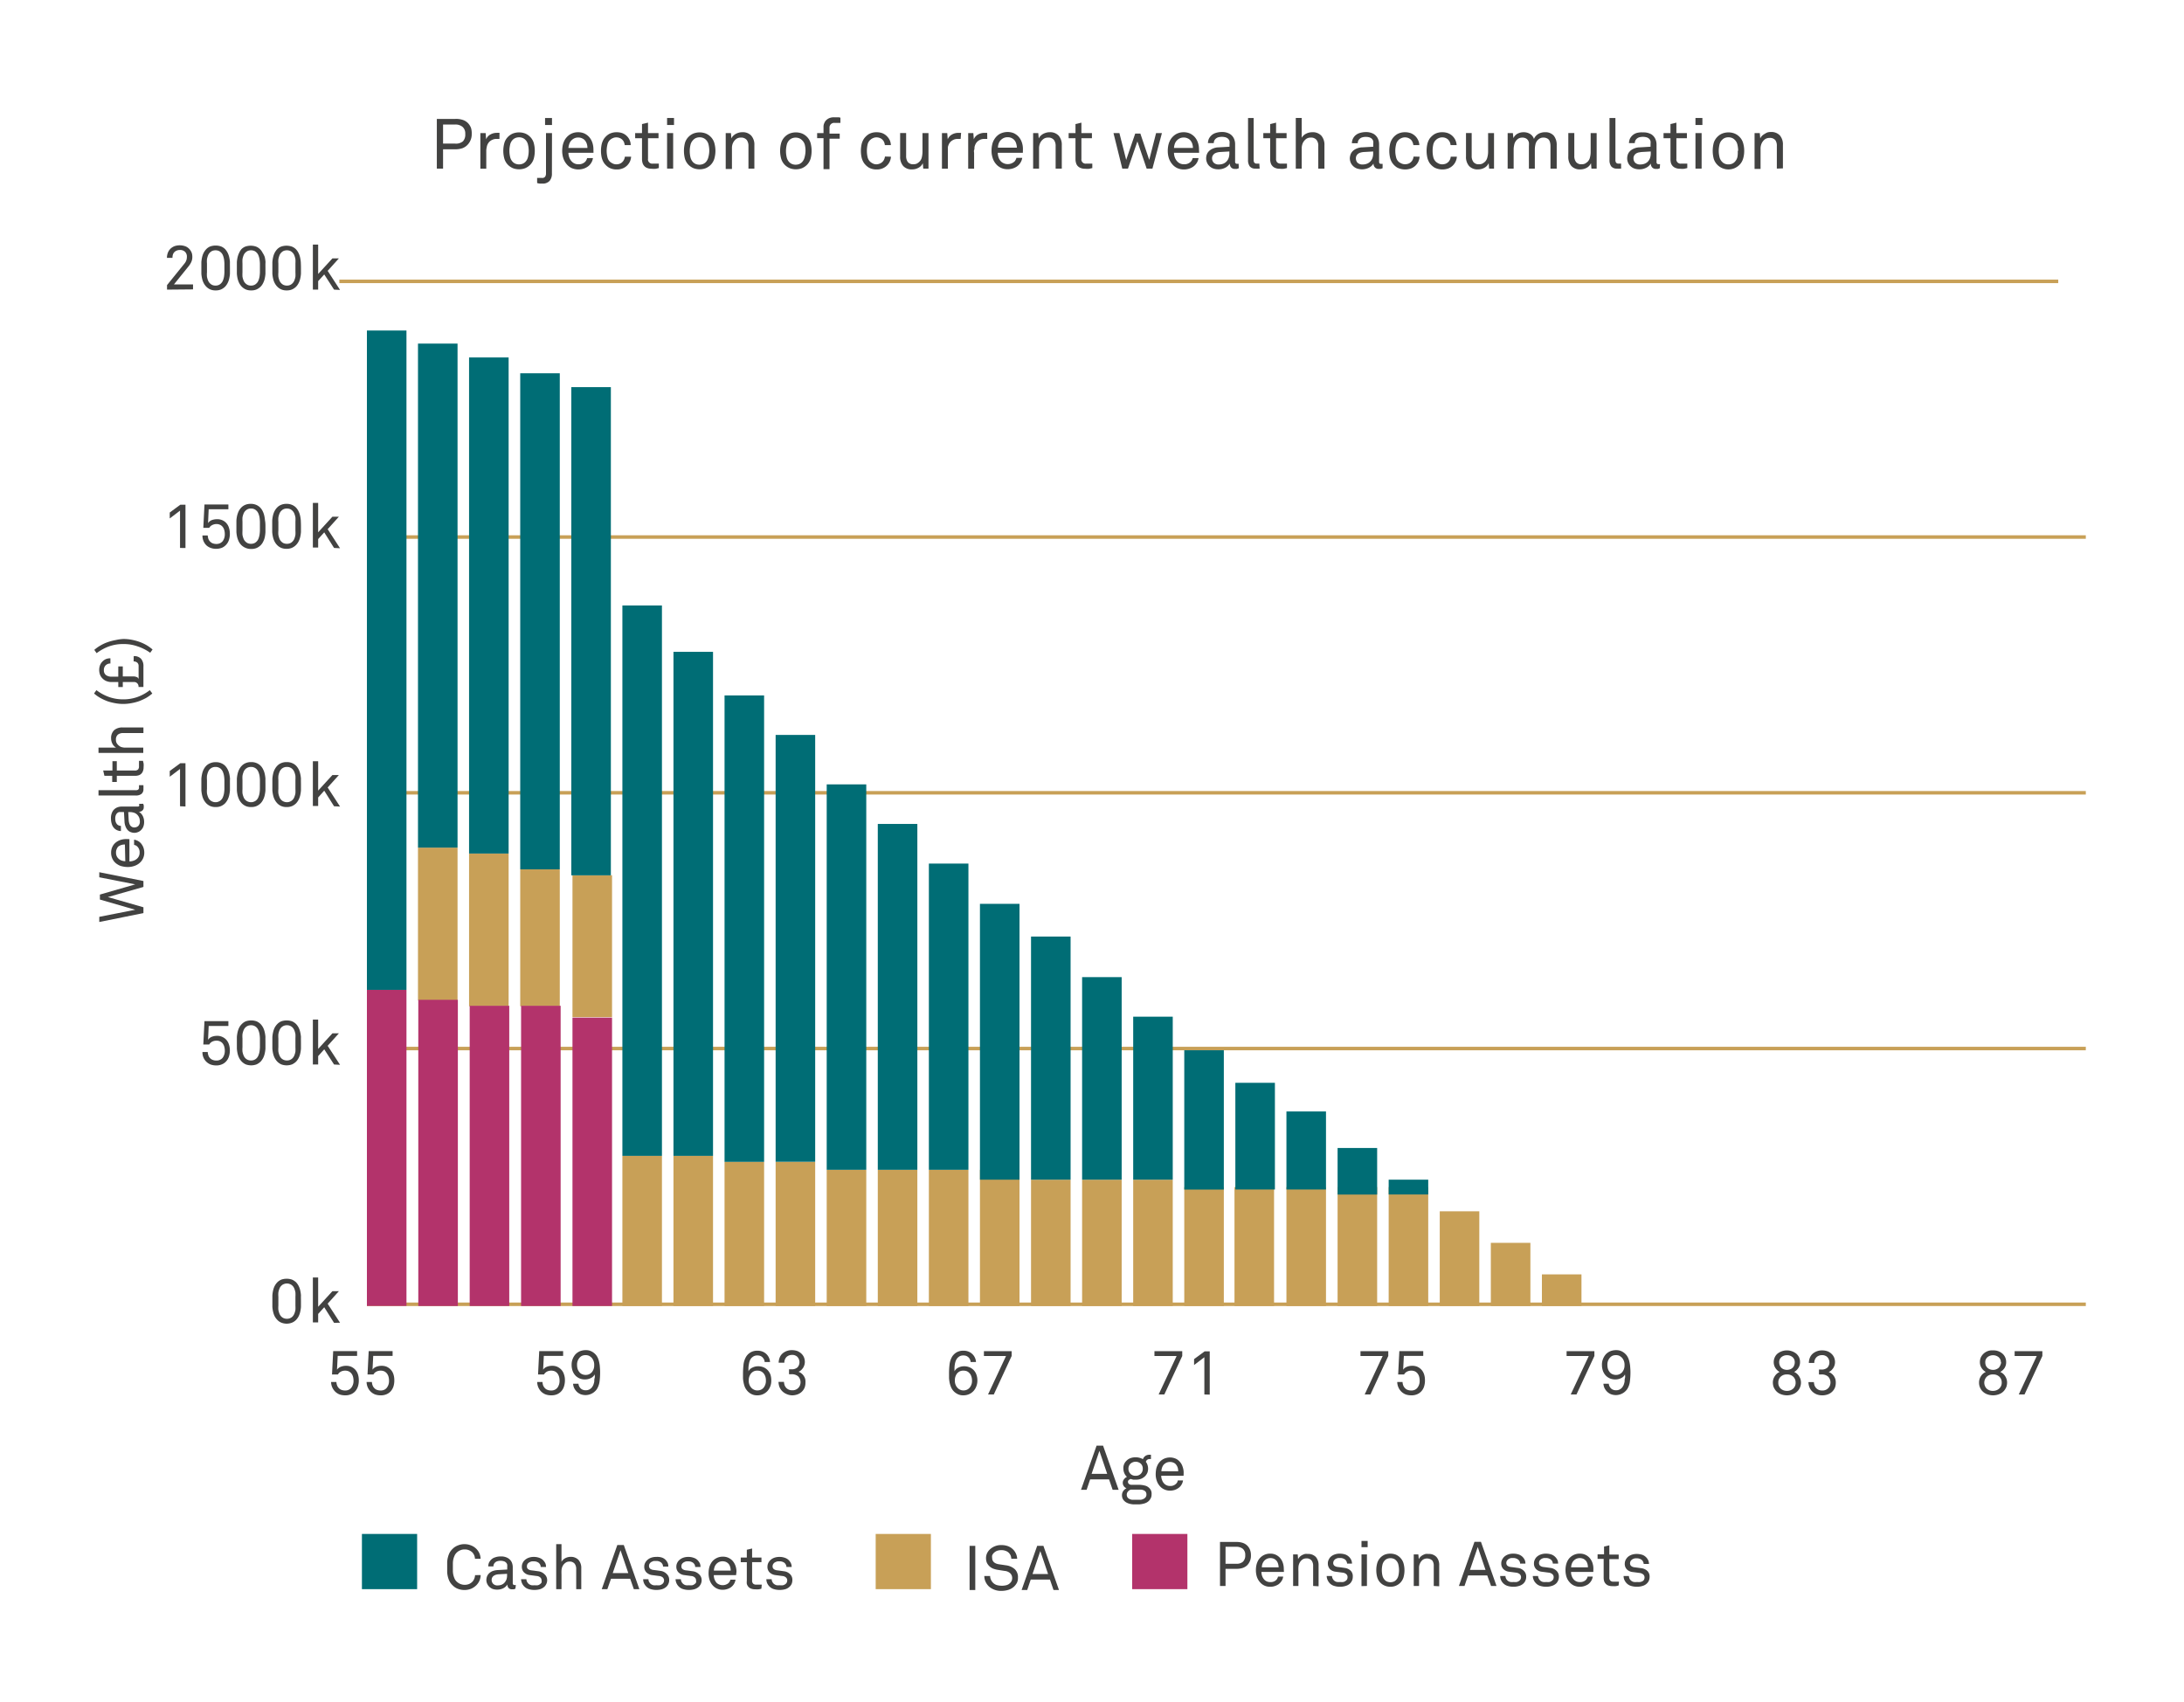 <svg id="Layer_1" data-name="Layer 1" xmlns="http://www.w3.org/2000/svg" viewBox="0 0 280.48 218.55"><defs><style>.cls-1{fill:#c8a057;}.cls-2{fill:none;stroke:#c8a057;stroke-width:0.45px;}.cls-3{fill:#006d75;}.cls-4{fill:#b3336b;}.cls-5{fill:#424241;}</style></defs><rect class="cls-1" x="79.93" y="148.42" width="5.08" height="19.28"/><rect class="cls-1" x="86.49" y="148.42" width="5.08" height="19.28"/><rect class="cls-1" x="93.05" y="149.18" width="5.08" height="18.52"/><rect class="cls-1" x="99.61" y="149.18" width="5.08" height="18.52"/><rect class="cls-1" x="106.17" y="150.21" width="5.08" height="17.49"/><rect class="cls-1" x="112.73" y="150.21" width="5.08" height="17.49"/><rect class="cls-1" x="119.29" y="150.21" width="5.08" height="17.49"/><rect class="cls-1" x="125.85" y="150.21" width="5.08" height="17.49"/><rect class="cls-1" x="132.41" y="151.48" width="5.08" height="16.22"/><rect class="cls-1" x="138.97" y="151.48" width="5.08" height="16.22"/><rect class="cls-1" x="145.53" y="151.48" width="5.08" height="16.22"/><rect class="cls-1" x="152.09" y="152.43" width="5.08" height="15.27"/><rect class="cls-1" x="158.54" y="152.43" width="5.08" height="15.27"/><rect class="cls-1" x="165.21" y="152.43" width="5.08" height="15.27"/><rect class="cls-1" x="171.78" y="152.43" width="5.08" height="15.27"/><rect class="cls-1" x="178.34" y="152.43" width="5.08" height="15.27"/><rect class="cls-1" x="53.68" y="108.84" width="5.08" height="19.61"/><rect class="cls-1" x="60.24" y="109.6" width="5.08" height="19.61"/><rect class="cls-1" x="66.81" y="111.63" width="5.08" height="17.58"/><rect class="cls-1" x="73.52" y="112.39" width="5.08" height="18.22"/><line class="cls-2" x1="43.58" y1="36.13" x2="264.33" y2="36.13"/><line class="cls-2" x1="47.12" y1="68.96" x2="267.87" y2="68.96"/><line class="cls-2" x1="47.12" y1="101.8" x2="267.87" y2="101.8"/><line class="cls-2" x1="47.12" y1="134.64" x2="267.87" y2="134.64"/><line class="cls-2" x1="47.12" y1="167.48" x2="267.87" y2="167.48"/><rect class="cls-3" x="47.12" y="42.44" width="5.08" height="84.67"/><rect class="cls-4" x="47.12" y="127.11" width="5.08" height="40.58"/><rect class="cls-4" x="53.72" y="128.38" width="5.08" height="39.32"/><rect class="cls-4" x="60.32" y="129.15" width="5.08" height="38.55"/><rect class="cls-4" x="66.92" y="129.15" width="5.08" height="38.55"/><rect class="cls-4" x="73.52" y="130.67" width="5.08" height="37.03"/><rect class="cls-3" x="53.68" y="44.12" width="5.08" height="64.72"/><rect class="cls-3" x="60.24" y="45.9" width="5.08" height="63.7"/><rect class="cls-3" x="66.81" y="47.93" width="5.08" height="63.7"/><rect class="cls-3" x="73.37" y="49.71" width="5.08" height="62.69"/><rect class="cls-3" x="79.93" y="77.75" width="5.08" height="70.67"/><rect class="cls-3" x="86.49" y="83.7" width="5.08" height="64.72"/><rect class="cls-3" x="93.05" y="89.3" width="5.08" height="59.89"/><rect class="cls-3" x="99.61" y="94.37" width="5.08" height="54.81"/><rect class="cls-3" x="106.17" y="100.72" width="5.08" height="49.49"/><rect class="cls-3" x="112.73" y="105.8" width="5.08" height="44.41"/><rect class="cls-3" x="119.29" y="110.89" width="5.08" height="39.32"/><rect class="cls-3" x="125.85" y="116.06" width="5.08" height="35.42"/><rect class="cls-3" x="132.41" y="120.26" width="5.08" height="31.22"/><rect class="cls-3" x="138.97" y="125.47" width="5.08" height="26.01"/><rect class="cls-3" x="145.53" y="130.55" width="5.08" height="20.93"/><rect class="cls-3" x="152.09" y="134.86" width="5.08" height="17.89"/><rect class="cls-3" x="158.65" y="139.04" width="5.08" height="13.7"/><rect class="cls-3" x="165.21" y="142.72" width="5.08" height="10.02"/><rect class="cls-3" x="171.78" y="147.41" width="5.08" height="5.98"/><rect class="cls-3" x="178.34" y="151.48" width="5.08" height="1.9"/><rect class="cls-3" x="46.48" y="196.97" width="7.09" height="7.09"/><rect class="cls-1" x="112.46" y="196.97" width="7.09" height="7.09"/><rect class="cls-4" x="145.4" y="196.97" width="7.09" height="7.09"/><rect class="cls-1" x="184.9" y="155.54" width="5.08" height="12.16"/><rect class="cls-1" x="191.46" y="159.59" width="5.08" height="8.11"/><rect class="cls-1" x="198.02" y="163.64" width="5.08" height="4.06"/><path class="cls-5" d="M46.08,177.23a2.54,2.54,0,0,1-.11.8,1.79,1.79,0,0,1-.35.62,1.54,1.54,0,0,1-.54.38,1.75,1.75,0,0,1-.76.14,2.11,2.11,0,0,1-.73-.12,1.75,1.75,0,0,1-.55-.36,1.79,1.79,0,0,1-.52-1.23h.68a1.49,1.49,0,0,0,.1.46,1,1,0,0,0,.22.33.83.83,0,0,0,.33.22,1.36,1.36,0,0,0,.47.08,1,1,0,0,0,.48-.1.92.92,0,0,0,.32-.26,1.41,1.41,0,0,0,.28-.93,1.78,1.78,0,0,0-.08-.53,1.1,1.1,0,0,0-.24-.42.94.94,0,0,0-.32-.23,1.15,1.15,0,0,0-.44-.08,1.18,1.18,0,0,0-.53.12.93.93,0,0,0-.39.37h-.76l.15-3h3.07v.62H43.37l-.09,1.77a1,1,0,0,1,.5-.38,1.85,1.85,0,0,1,.67-.12,1.64,1.64,0,0,1,.65.12,1.72,1.72,0,0,1,.49.34,1.64,1.64,0,0,1,.37.61A2.39,2.39,0,0,1,46.08,177.23Z"/><path class="cls-5" d="M50.64,177.23a2.54,2.54,0,0,1-.11.8,1.79,1.79,0,0,1-.35.62,1.54,1.54,0,0,1-.54.38,1.75,1.75,0,0,1-.76.14,2.11,2.11,0,0,1-.73-.12,1.75,1.75,0,0,1-.55-.36,1.79,1.79,0,0,1-.52-1.23h.68a1.49,1.49,0,0,0,.1.46,1,1,0,0,0,.22.33.83.83,0,0,0,.33.22,1.36,1.36,0,0,0,.47.08,1,1,0,0,0,.48-.1.92.92,0,0,0,.32-.26,1.41,1.41,0,0,0,.28-.93,1.78,1.78,0,0,0-.08-.53,1.1,1.1,0,0,0-.24-.42.94.94,0,0,0-.32-.23,1.15,1.15,0,0,0-.44-.08,1.18,1.18,0,0,0-.53.12.93.93,0,0,0-.39.37H47.2l.15-3h3.07v.62H47.93l-.09,1.77a1,1,0,0,1,.5-.38,1.85,1.85,0,0,1,.67-.12,1.64,1.64,0,0,1,.65.12,1.72,1.72,0,0,1,.49.34,1.64,1.64,0,0,1,.37.61A2.39,2.39,0,0,1,50.64,177.23Z"/><path class="cls-5" d="M72.55,177.23a2.53,2.53,0,0,1-.12.8,1.64,1.64,0,0,1-.35.62,1.6,1.6,0,0,1-.53.38,1.81,1.81,0,0,1-.76.14,2.07,2.07,0,0,1-.73-.12,1.69,1.69,0,0,1-.56-.36,1.78,1.78,0,0,1-.51-1.23h.68a1.5,1.5,0,0,0,.09.46,1.12,1.12,0,0,0,.22.33.8.8,0,0,0,.34.22,1.26,1.26,0,0,0,.46.08,1,1,0,0,0,.48-.1,1.06,1.06,0,0,0,.33-.26,1.47,1.47,0,0,0,.27-.93,1.78,1.78,0,0,0-.08-.53,1.22,1.22,0,0,0-.23-.42,1,1,0,0,0-.32-.23,1.17,1.17,0,0,0-.45-.08,1.21,1.21,0,0,0-.53.12,1.06,1.06,0,0,0-.39.37H69.1l.15-3h3.07v.62H69.84l-.09,1.77a1,1,0,0,1,.49-.38,1.91,1.91,0,0,1,.68-.12,1.59,1.59,0,0,1,.64.12,1.72,1.72,0,0,1,.49.34,1.52,1.52,0,0,1,.37.61A2.15,2.15,0,0,1,72.55,177.23Z"/><path class="cls-5" d="M77.07,176.2a9.23,9.23,0,0,1-.07,1.18,2.47,2.47,0,0,1-.35,1,1.78,1.78,0,0,1-2.1.64,1.58,1.58,0,0,1-.5-.34,1.82,1.82,0,0,1-.31-.44,1.49,1.49,0,0,1-.14-.56h.69a1,1,0,0,0,.1.36,1.39,1.39,0,0,0,.21.27.92.92,0,0,0,.63.21.93.93,0,0,0,.45-.1,1,1,0,0,0,.31-.24,1.48,1.48,0,0,0,.21-.35,2.43,2.43,0,0,0,.12-.43c0-.15,0-.3.05-.46s0-.32,0-.46a1,1,0,0,1-.48.47,1.66,1.66,0,0,1-.75.18,1.79,1.79,0,0,1-.68-.12,1.71,1.71,0,0,1-.49-.31,1.74,1.74,0,0,1-.42-.63,2.29,2.29,0,0,1-.14-.81,2,2,0,0,1,.5-1.36,1.76,1.76,0,0,1,.56-.39,1.94,1.94,0,0,1,.76-.14,1.52,1.52,0,0,1,.81.2,1.83,1.83,0,0,1,.55.48,2,2,0,0,1,.24.45,3.07,3.07,0,0,1,.14.52,3.57,3.57,0,0,1,.07.56C77.06,175.81,77.07,176,77.07,176.2Zm-.76-.92a1.33,1.33,0,0,0-.33-.94,1.57,1.57,0,0,0-.32-.24,1.08,1.08,0,0,0-.46-.09,1.15,1.15,0,0,0-.44.08,1,1,0,0,0-.32.24,1.32,1.32,0,0,0-.33.95,1.74,1.74,0,0,0,.08.53,1.27,1.27,0,0,0,.25.42.85.85,0,0,0,.32.23,1.08,1.08,0,0,0,.46.09,1,1,0,0,0,.46-.1,1.08,1.08,0,0,0,.32-.24A1.35,1.35,0,0,0,76.31,175.28Z"/><path class="cls-5" d="M99.05,177.27a1.94,1.94,0,0,1-.5,1.36,1.73,1.73,0,0,1-1.31.54,1.54,1.54,0,0,1-.82-.21,1.68,1.68,0,0,1-.54-.48,1.66,1.66,0,0,1-.25-.45,3.07,3.07,0,0,1-.14-.52,3.43,3.43,0,0,1-.07-.56c0-.2,0-.39,0-.59a11.5,11.5,0,0,1,.07-1.18,2.57,2.57,0,0,1,.35-1,1.68,1.68,0,0,1,.56-.53,1.75,1.75,0,0,1,.89-.21,1.71,1.71,0,0,1,.65.12,1.56,1.56,0,0,1,.5.33,1.58,1.58,0,0,1,.31.44,1.44,1.44,0,0,1,.14.56h-.69a.8.8,0,0,0-.1-.36,1.15,1.15,0,0,0-.21-.27.92.92,0,0,0-.27-.16,1.3,1.3,0,0,0-.36-.05,1,1,0,0,0-.44.09,1.34,1.34,0,0,0-.32.24,1.13,1.13,0,0,0-.21.35,2.09,2.09,0,0,0-.11.43,3.55,3.55,0,0,0-.06.47c0,.16,0,.31,0,.46a1,1,0,0,1,.49-.47,1.59,1.59,0,0,1,.74-.18,1.79,1.79,0,0,1,.68.12,1.52,1.52,0,0,1,.49.31,1.74,1.74,0,0,1,.42.63A2.38,2.38,0,0,1,99.05,177.27Zm-.69,0a1.53,1.53,0,0,0-.08-.54,1.27,1.27,0,0,0-.24-.41,1,1,0,0,0-.33-.24,1.26,1.26,0,0,0-.46-.08,1,1,0,0,0-.45.09,1.16,1.16,0,0,0-.32.24,1.37,1.37,0,0,0-.32.94,1.29,1.29,0,0,0,.33.93,1,1,0,0,0,.33.24.88.88,0,0,0,.45.1,1.06,1.06,0,0,0,.45-.09,1,1,0,0,0,.32-.23A1.36,1.36,0,0,0,98.36,177.28Z"/><path class="cls-5" d="M103.44,177.54a1.79,1.79,0,0,1-.1.62,1.55,1.55,0,0,1-.87.87,2,2,0,0,1-.79.14A1.83,1.83,0,0,1,101,179a1.72,1.72,0,0,1-.55-.37,1.69,1.69,0,0,1-.34-.51,2,2,0,0,1-.13-.68h.7a1.83,1.83,0,0,0,.08.43,1.08,1.08,0,0,0,.21.34,1,1,0,0,0,.31.22,1,1,0,0,0,.45.09,1,1,0,0,0,1-.62,1.09,1.09,0,0,0-.24-1.18,1.27,1.27,0,0,0-.83-.26h-.33v-.63h.33a1.09,1.09,0,0,0,.76-.25,1,1,0,0,0,0-1.33.73.73,0,0,0-.28-.19.82.82,0,0,0-.4-.08,1.14,1.14,0,0,0-.39.06,1.18,1.18,0,0,0-.29.16,1,1,0,0,0-.33.78H100a1.9,1.9,0,0,1,.15-.71,1.39,1.39,0,0,1,.39-.51,1.83,1.83,0,0,1,1.19-.39,2.08,2.08,0,0,1,.66.11,1.65,1.65,0,0,1,.52.33,1.39,1.39,0,0,1,.33.46,1.54,1.54,0,0,1,.12.63,1.31,1.31,0,0,1-.06.38,1.4,1.4,0,0,1-.17.37,1.87,1.87,0,0,1-.26.3,1.4,1.4,0,0,1-.32.2,1.07,1.07,0,0,1,.39.22,1.26,1.26,0,0,1,.29.32,1.38,1.38,0,0,1,.18.39A1.65,1.65,0,0,1,103.44,177.54Z"/><path class="cls-5" d="M125.52,177.27a2,2,0,0,1-.14.76,1.84,1.84,0,0,1-.37.6,1.71,1.71,0,0,1-.55.39,1.81,1.81,0,0,1-.76.15,1.5,1.5,0,0,1-.81-.21,1.72,1.72,0,0,1-.55-.48,2,2,0,0,1-.24-.45,3.1,3.1,0,0,1-.15-.52,5,5,0,0,1-.07-.56c0-.2,0-.39,0-.59a9.23,9.23,0,0,1,.07-1.18,2.56,2.56,0,0,1,.34-1,1.78,1.78,0,0,1,.56-.53,1.75,1.75,0,0,1,.89-.21,1.67,1.67,0,0,1,.65.12,1.45,1.45,0,0,1,.5.33,1.4,1.4,0,0,1,.31.44,1.44,1.44,0,0,1,.14.56h-.69a.8.8,0,0,0-.1-.36.79.79,0,0,0-.21-.27.92.92,0,0,0-.27-.16,1.23,1.23,0,0,0-.35-.05,1,1,0,0,0-.45.09,1.28,1.28,0,0,0-.31.24,1.13,1.13,0,0,0-.21.35,2.11,2.11,0,0,0-.12.43,3.56,3.56,0,0,0-.05.47c0,.16,0,.31,0,.46a1,1,0,0,1,.48-.47,1.6,1.6,0,0,1,.75-.18,1.74,1.74,0,0,1,.67.12,1.57,1.57,0,0,1,.5.31,1.6,1.6,0,0,1,.41.63A2.16,2.16,0,0,1,125.52,177.27Zm-.69,0a1.53,1.53,0,0,0-.09-.54,1,1,0,0,0-.24-.41,1,1,0,0,0-.32-.24,1.3,1.3,0,0,0-.46-.08,1.08,1.08,0,0,0-.46.09,1.34,1.34,0,0,0-.32.24,1.37,1.37,0,0,0-.31.94,1.29,1.29,0,0,0,.33.93,1,1,0,0,0,.32.24.93.93,0,0,0,.45.1,1,1,0,0,0,.45-.09,1,1,0,0,0,.32-.23A1.32,1.32,0,0,0,124.83,177.28Z"/><path class="cls-5" d="M127.63,179.06h-.74l2.31-4.94h-2.84v-.62h3.56v.62Z"/><path class="cls-5" d="M149.53,179.06h-.73l2.31-4.94h-2.85v-.62h3.57v.62Z"/><path class="cls-5" d="M154.67,179.06v-4.78l-1.32,1v-.76l1.36-1h.65v5.56Z"/><path class="cls-5" d="M176,179.06h-.74l2.31-4.94h-2.85v-.62h3.57v.62Z"/><path class="cls-5" d="M183,177.23a2.54,2.54,0,0,1-.11.8,1.64,1.64,0,0,1-.35.62,1.54,1.54,0,0,1-.54.38,1.75,1.75,0,0,1-.76.14,2.11,2.11,0,0,1-.73-.12,1.75,1.75,0,0,1-.55-.36,1.79,1.79,0,0,1-.52-1.23h.68a1.49,1.49,0,0,0,.1.46,1,1,0,0,0,.22.33.83.83,0,0,0,.33.22,1.36,1.36,0,0,0,.47.08,1,1,0,0,0,.48-.1.92.92,0,0,0,.32-.26,1.41,1.41,0,0,0,.28-.93,1.78,1.78,0,0,0-.08-.53,1.1,1.1,0,0,0-.24-.42.94.94,0,0,0-.32-.23,1.15,1.15,0,0,0-.44-.08,1.18,1.18,0,0,0-.53.12.93.93,0,0,0-.39.37h-.76l.15-3h3.07v.62h-2.49l-.09,1.77a1,1,0,0,1,.5-.38,1.85,1.85,0,0,1,.67-.12,1.64,1.64,0,0,1,.65.12,1.72,1.72,0,0,1,.49.34,1.64,1.64,0,0,1,.37.61A2.39,2.39,0,0,1,183,177.23Z"/><path class="cls-5" d="M202.46,179.06h-.74l2.32-4.94h-2.85v-.62h3.57v.62Z"/><path class="cls-5" d="M209.39,176.2a9.23,9.23,0,0,1-.07,1.18,2.34,2.34,0,0,1-.35,1,1.78,1.78,0,0,1-2.1.64,1.58,1.58,0,0,1-.5-.34,1.82,1.82,0,0,1-.31-.44,1.49,1.49,0,0,1-.14-.56h.69a1,1,0,0,0,.1.36,1.39,1.39,0,0,0,.21.27.92.92,0,0,0,.63.21.93.93,0,0,0,.45-.1,1,1,0,0,0,.31-.24,1.48,1.48,0,0,0,.21-.35,2.43,2.43,0,0,0,.12-.43c0-.15,0-.3.05-.46s0-.32,0-.46a1,1,0,0,1-.48.47,1.63,1.63,0,0,1-.75.18,1.79,1.79,0,0,1-.68-.12,1.71,1.71,0,0,1-.49-.31,1.74,1.74,0,0,1-.42-.63,2.29,2.29,0,0,1-.14-.81,1.89,1.89,0,0,1,.14-.77,2.08,2.08,0,0,1,.36-.59,1.76,1.76,0,0,1,.56-.39,1.94,1.94,0,0,1,.76-.14,1.52,1.52,0,0,1,.81.2,1.83,1.83,0,0,1,.55.48,2,2,0,0,1,.24.45,3.07,3.07,0,0,1,.14.52,3.57,3.57,0,0,1,.07.56C209.38,175.81,209.39,176,209.39,176.2Zm-.76-.92a1.33,1.33,0,0,0-.33-.94,1.57,1.57,0,0,0-.32-.24,1.08,1.08,0,0,0-.46-.09,1.15,1.15,0,0,0-.44.08,1,1,0,0,0-.32.24,1.32,1.32,0,0,0-.33.95,1.74,1.74,0,0,0,.08.53,1.27,1.27,0,0,0,.25.42.85.85,0,0,0,.32.23,1.08,1.08,0,0,0,.46.09,1,1,0,0,0,.46-.1,1.08,1.08,0,0,0,.32-.24A1.35,1.35,0,0,0,208.63,175.28Z"/><path class="cls-5" d="M231.29,177.53a1.58,1.58,0,0,1-1,1.48,2.09,2.09,0,0,1-.81.16,2.17,2.17,0,0,1-.81-.16,1.55,1.55,0,0,1-.62-.45,2.07,2.07,0,0,1-.27-.45,1.72,1.72,0,0,1-.1-.58,1.42,1.42,0,0,1,.25-.82,1.4,1.4,0,0,1,.62-.54,1.52,1.52,0,0,1-.55-.52,1.36,1.36,0,0,1-.21-.74,1.48,1.48,0,0,1,.13-.61,1.39,1.39,0,0,1,.33-.46,1.94,1.94,0,0,1,2.46,0,1.57,1.57,0,0,1,.34.46,1.48,1.48,0,0,1,.12.61,1.36,1.36,0,0,1-.21.74,1.52,1.52,0,0,1-.55.52,1.37,1.37,0,0,1,.63.54A1.48,1.48,0,0,1,231.29,177.53Zm-.69,0a1,1,0,0,0-.29-.74,1.09,1.09,0,0,0-.82-.3,1.1,1.1,0,0,0-.82.3,1,1,0,0,0-.29.74,1,1,0,0,0,.31.78,1.16,1.16,0,0,0,.8.29,1.14,1.14,0,0,0,.8-.29A1,1,0,0,0,230.6,177.5Zm-.11-2.59a.83.83,0,0,0-.29-.68,1.07,1.07,0,0,0-.71-.24,1.09,1.09,0,0,0-.71.24.86.86,0,0,0-.29.68,1.16,1.16,0,0,0,.07.37,1.08,1.08,0,0,0,.19.31,1,1,0,0,0,.31.2,1.2,1.2,0,0,0,.86,0,.87.87,0,0,0,.31-.2.77.77,0,0,0,.19-.31A.94.94,0,0,0,230.49,174.91Z"/><path class="cls-5" d="M235.76,177.54a1.79,1.79,0,0,1-.1.62,1.55,1.55,0,0,1-.87.87,2,2,0,0,1-.79.14,1.83,1.83,0,0,1-.73-.14,1.72,1.72,0,0,1-.55-.37,1.69,1.69,0,0,1-.34-.51,2,2,0,0,1-.13-.68h.7a1.83,1.83,0,0,0,.08.43,1.08,1.08,0,0,0,.21.34,1,1,0,0,0,.31.22,1,1,0,0,0,.45.09,1,1,0,0,0,1-.62,1.09,1.09,0,0,0-.24-1.18,1.27,1.27,0,0,0-.83-.26h-.33v-.63h.33a1.09,1.09,0,0,0,.76-.25,1,1,0,0,0,0-1.33.73.73,0,0,0-.28-.19.82.82,0,0,0-.4-.08,1.14,1.14,0,0,0-.39.06,1.18,1.18,0,0,0-.29.16,1,1,0,0,0-.33.78h-.7a1.9,1.9,0,0,1,.15-.71,1.39,1.39,0,0,1,.39-.51,1.83,1.83,0,0,1,1.19-.39,2.08,2.08,0,0,1,.66.11,1.54,1.54,0,0,1,.52.33,1.39,1.39,0,0,1,.33.46,1.54,1.54,0,0,1,.12.63,1.31,1.31,0,0,1-.06.38,1.4,1.4,0,0,1-.17.37,1.87,1.87,0,0,1-.26.3,1.22,1.22,0,0,1-.32.2,1.07,1.07,0,0,1,.39.22,1.26,1.26,0,0,1,.29.32,1.38,1.38,0,0,1,.18.39A1.65,1.65,0,0,1,235.76,177.54Z"/><path class="cls-5" d="M257.76,177.53a1.72,1.72,0,0,1-.1.58,2.07,2.07,0,0,1-.27.45,1.55,1.55,0,0,1-.62.45,2.16,2.16,0,0,1-1.63,0,1.63,1.63,0,0,1-.62-.45,1.7,1.7,0,0,1-.26-.45,1.5,1.5,0,0,1-.1-.58,1.48,1.48,0,0,1,.24-.82,1.37,1.37,0,0,1,.63-.54,1.52,1.52,0,0,1-.55-.52,1.36,1.36,0,0,1-.21-.74,1.48,1.48,0,0,1,.12-.61,1.59,1.59,0,0,1,1.57-.9,1.72,1.72,0,0,1,1.23.44,1.39,1.39,0,0,1,.33.46,1.48,1.48,0,0,1,.12.61,1.35,1.35,0,0,1-.2.74,1.55,1.55,0,0,1-.56.52,1.37,1.37,0,0,1,.63.54A1.49,1.49,0,0,1,257.76,177.53Zm-.69,0a1,1,0,0,0-.29-.74,1.1,1.1,0,0,0-.82-.3,1.07,1.07,0,0,0-.82.3,1.09,1.09,0,0,0,0,1.52,1.12,1.12,0,0,0,.8.29,1.16,1.16,0,0,0,.8-.29A1,1,0,0,0,257.07,177.5Zm-.11-2.59a.84.84,0,0,0-.3-.68,1.16,1.16,0,0,0-1.41,0,.83.83,0,0,0-.29.68,1.15,1.15,0,0,0,.06.37.92.92,0,0,0,.2.31.87.87,0,0,0,.31.2,1,1,0,0,0,.43.08.93.93,0,0,0,.42-.08,1,1,0,0,0,.32-.2,1.08,1.08,0,0,0,.19-.31A1.16,1.16,0,0,0,257,174.91Z"/><path class="cls-5" d="M260,179.06h-.74l2.31-4.94h-2.84v-.62h3.56v.62Z"/><path class="cls-5" d="M21.45,37.19v-.58l2.25-2.78A1.29,1.29,0,0,0,24,33a.86.86,0,0,0-.23-.66.91.91,0,0,0-.68-.24,1,1,0,0,0-.35.06.87.87,0,0,0-.31.18.77.77,0,0,0-.21.31,1.27,1.27,0,0,0-.07.46h-.71a1.76,1.76,0,0,1,.12-.66,1.5,1.5,0,0,1,.33-.51,1.65,1.65,0,0,1,.52-.33,2.11,2.11,0,0,1,1.48.05,1.41,1.41,0,0,1,.55.47,1.44,1.44,0,0,1,.2.39,1.73,1.73,0,0,1,.06.47,1.56,1.56,0,0,1-.12.62,2.51,2.51,0,0,1-.35.57l-1.89,2.34h2.45v.64Z"/><path class="cls-5" d="M29.53,34.41c0,.26,0,.51,0,.74a4,4,0,0,1-.1.65,2.23,2.23,0,0,1-.2.55,1.9,1.9,0,0,1-.33.47,1.77,1.77,0,0,1-.5.34,1.65,1.65,0,0,1-.7.13,1.67,1.67,0,0,1-.71-.13,1.72,1.72,0,0,1-.49-.34,1.94,1.94,0,0,1-.34-.47,2.23,2.23,0,0,1-.2-.55,4,4,0,0,1-.1-.65c0-.23,0-.48,0-.74s0-.52,0-.76a4.22,4.22,0,0,1,.1-.65,2.39,2.39,0,0,1,.2-.55,2.16,2.16,0,0,1,.34-.47,1.51,1.51,0,0,1,.49-.33,2.13,2.13,0,0,1,1.41,0,1.56,1.56,0,0,1,.5.33,2.11,2.11,0,0,1,.33.47,2.39,2.39,0,0,1,.2.55,4.22,4.22,0,0,1,.1.65C29.52,33.89,29.53,34.14,29.53,34.41Zm-.71,0v-.57a4.68,4.68,0,0,0-.05-.55,2.63,2.63,0,0,0-.14-.5,1.05,1.05,0,0,0-.27-.39.86.86,0,0,0-.29-.19,1.13,1.13,0,0,0-.39-.07,1.19,1.19,0,0,0-.4.07,1,1,0,0,0-.29.19,1.05,1.05,0,0,0-.27.39,2.63,2.63,0,0,0-.14.5,3.24,3.24,0,0,0,0,.55c0,.19,0,.38,0,.57s0,.37,0,.56a3.36,3.36,0,0,0,0,.56,2.53,2.53,0,0,0,.14.49,1.05,1.05,0,0,0,.27.39,1,1,0,0,0,.29.19,1,1,0,0,0,.4.07.94.94,0,0,0,.39-.07.86.86,0,0,0,.29-.19,1.05,1.05,0,0,0,.27-.39,2.53,2.53,0,0,0,.14-.49,4.86,4.86,0,0,0,.05-.56Z"/><path class="cls-5" d="M34.09,34.41c0,.26,0,.51,0,.74a4,4,0,0,1-.1.65,2.23,2.23,0,0,1-.2.55,1.67,1.67,0,0,1-.33.47,1.77,1.77,0,0,1-.5.34,1.65,1.65,0,0,1-.7.13,1.67,1.67,0,0,1-.71-.13,1.72,1.72,0,0,1-.49-.34,1.94,1.94,0,0,1-.34-.47,2.73,2.73,0,0,1-.2-.55,4,4,0,0,1-.1-.65c0-.23,0-.48,0-.74s0-.52,0-.76a4.22,4.22,0,0,1,.1-.65,3,3,0,0,1,.2-.55A2.16,2.16,0,0,1,31,32a1.51,1.51,0,0,1,.49-.33,2.13,2.13,0,0,1,1.41,0,1.56,1.56,0,0,1,.5.33,1.82,1.82,0,0,1,.33.47A2.39,2.39,0,0,1,34,33a4.22,4.22,0,0,1,.1.65C34.08,33.89,34.09,34.14,34.09,34.41Zm-.71,0v-.57a4.68,4.68,0,0,0-.05-.55,2.63,2.63,0,0,0-.14-.5,1.05,1.05,0,0,0-.27-.39.86.86,0,0,0-.29-.19,1.13,1.13,0,0,0-.39-.07,1.19,1.19,0,0,0-.4.07,1,1,0,0,0-.29.19,1.05,1.05,0,0,0-.27.39,2.63,2.63,0,0,0-.14.5,4.74,4.74,0,0,0,0,.55c0,.19,0,.38,0,.57s0,.37,0,.56a4.92,4.92,0,0,0,0,.56,2.53,2.53,0,0,0,.14.49,1.05,1.05,0,0,0,.27.39,1,1,0,0,0,.29.19,1,1,0,0,0,.4.07.94.94,0,0,0,.39-.07.86.86,0,0,0,.29-.19,1.05,1.05,0,0,0,.27-.39,2.53,2.53,0,0,0,.14-.49,4.86,4.86,0,0,0,.05-.56Z"/><path class="cls-5" d="M38.65,34.41c0,.26,0,.51,0,.74a4,4,0,0,1-.1.65,2.23,2.23,0,0,1-.2.55,1.9,1.9,0,0,1-.33.47,1.77,1.77,0,0,1-.5.34,1.65,1.65,0,0,1-.7.13,1.67,1.67,0,0,1-.71-.13,1.59,1.59,0,0,1-.49-.34,1.94,1.94,0,0,1-.34-.47,2.23,2.23,0,0,1-.2-.55,4,4,0,0,1-.1-.65c0-.23,0-.48,0-.74s0-.52,0-.76a4.22,4.22,0,0,1,.1-.65,2.39,2.39,0,0,1,.2-.55A2.16,2.16,0,0,1,35.6,32a1.41,1.41,0,0,1,.49-.33,2.13,2.13,0,0,1,1.41,0A1.56,1.56,0,0,1,38,32a2.11,2.11,0,0,1,.33.47,2.39,2.39,0,0,1,.2.55,4.22,4.22,0,0,1,.1.65C38.64,33.89,38.65,34.14,38.65,34.41Zm-.71,0v-.57a4.68,4.68,0,0,0,0-.55,2.63,2.63,0,0,0-.14-.5,1.05,1.05,0,0,0-.27-.39.86.86,0,0,0-.29-.19,1.13,1.13,0,0,0-.39-.07,1.19,1.19,0,0,0-.4.07.86.86,0,0,0-.29.19,1.05,1.05,0,0,0-.27.39,2.63,2.63,0,0,0-.14.5,3.24,3.24,0,0,0,0,.55c0,.19,0,.38,0,.57s0,.37,0,.56a3.36,3.36,0,0,0,0,.56,2.53,2.53,0,0,0,.14.49,1.05,1.05,0,0,0,.27.39.86.86,0,0,0,.29.19,1,1,0,0,0,.4.07.94.94,0,0,0,.39-.07.86.86,0,0,0,.29-.19,1.05,1.05,0,0,0,.27-.39,2.53,2.53,0,0,0,.14-.49,4.86,4.86,0,0,0,0-.56Z"/><path class="cls-5" d="M42.9,37.19l-1.26-1.95-.78.86v1.09h-.68V31.41h.68v3.77l1.83-2h.83l-1.44,1.6,1.59,2.45Z"/><path class="cls-5" d="M23.12,70.36V65.57l-1.32,1v-.76l1.36-1h.66v5.56Z"/><path class="cls-5" d="M29.52,68.53a2.53,2.53,0,0,1-.12.8,1.6,1.6,0,0,1-.35.61,1.62,1.62,0,0,1-.53.39,2,2,0,0,1-.76.14,1.92,1.92,0,0,1-.74-.13,1.57,1.57,0,0,1-.55-.35A1.73,1.73,0,0,1,26,68.76h.68a1.57,1.57,0,0,0,.09.46,1,1,0,0,0,.55.55,1.36,1.36,0,0,0,.47.08,1.14,1.14,0,0,0,.48-.1,1.23,1.23,0,0,0,.33-.26,1.47,1.47,0,0,0,.27-.93,1.78,1.78,0,0,0-.08-.53,1.06,1.06,0,0,0-.23-.42.9.9,0,0,0-.32-.23,1.06,1.06,0,0,0-.45-.09,1.22,1.22,0,0,0-.53.13.85.85,0,0,0-.39.36h-.76l.15-3h3.07v.61H26.8l-.08,1.78a1,1,0,0,1,.49-.39,2.09,2.09,0,0,1,.67-.11,1.6,1.6,0,0,1,.65.12,1.51,1.51,0,0,1,.49.33,1.59,1.59,0,0,1,.37.61A2.45,2.45,0,0,1,29.52,68.53Z"/><path class="cls-5" d="M34.09,67.57c0,.27,0,.52,0,.75A4.22,4.22,0,0,1,34,69a2.39,2.39,0,0,1-.2.55,1.67,1.67,0,0,1-.33.47,1.77,1.77,0,0,1-.5.34,1.65,1.65,0,0,1-.7.13,1.67,1.67,0,0,1-.71-.13A1.72,1.72,0,0,1,31,70a1.94,1.94,0,0,1-.34-.47,3,3,0,0,1-.2-.55,4.22,4.22,0,0,1-.1-.65c0-.23,0-.48,0-.75s0-.51,0-.75a4.22,4.22,0,0,1,.1-.65,3,3,0,0,1,.2-.55,1.94,1.94,0,0,1,.34-.47,1.51,1.51,0,0,1,.49-.33,1.67,1.67,0,0,1,.71-.13,1.65,1.65,0,0,1,.7.13,1.56,1.56,0,0,1,.5.33,1.67,1.67,0,0,1,.33.47,2.39,2.39,0,0,1,.2.55,4.22,4.22,0,0,1,.1.65C34.08,67.06,34.09,67.31,34.09,67.57Zm-.71,0V67a4.86,4.86,0,0,0-.05-.56,2.53,2.53,0,0,0-.14-.49,1.05,1.05,0,0,0-.27-.39.86.86,0,0,0-.29-.19.94.94,0,0,0-.39-.07,1,1,0,0,0-.4.07,1,1,0,0,0-.29.19,1.05,1.05,0,0,0-.27.39,2.53,2.53,0,0,0-.14.49,4.92,4.92,0,0,0,0,.56c0,.19,0,.38,0,.56s0,.38,0,.57a4.74,4.74,0,0,0,0,.55,2.63,2.63,0,0,0,.14.5,1.05,1.05,0,0,0,.27.39,1,1,0,0,0,.29.19,1.19,1.19,0,0,0,.4.07,1.13,1.13,0,0,0,.39-.07.86.86,0,0,0,.29-.19,1.05,1.05,0,0,0,.27-.39,2.63,2.63,0,0,0,.14-.5,4.68,4.68,0,0,0,.05-.55Z"/><path class="cls-5" d="M38.65,67.57c0,.27,0,.52,0,.75a4.22,4.22,0,0,1-.1.65,2.39,2.39,0,0,1-.2.55A1.9,1.9,0,0,1,38,70a1.77,1.77,0,0,1-.5.34,1.65,1.65,0,0,1-.7.13,1.67,1.67,0,0,1-.71-.13A1.59,1.59,0,0,1,35.6,70a1.94,1.94,0,0,1-.34-.47,2.39,2.39,0,0,1-.2-.55,4.22,4.22,0,0,1-.1-.65c0-.23,0-.48,0-.75s0-.51,0-.75a4.22,4.22,0,0,1,.1-.65,2.39,2.39,0,0,1,.2-.55,1.94,1.94,0,0,1,.34-.47,1.41,1.41,0,0,1,.49-.33,1.67,1.67,0,0,1,.71-.13,1.65,1.65,0,0,1,.7.13,1.56,1.56,0,0,1,.5.33,1.9,1.9,0,0,1,.33.47,2.39,2.39,0,0,1,.2.55,4.22,4.22,0,0,1,.1.65C38.64,67.06,38.65,67.31,38.65,67.57Zm-.71,0V67a4.86,4.86,0,0,0,0-.56,2.53,2.53,0,0,0-.14-.49,1.05,1.05,0,0,0-.27-.39.86.86,0,0,0-.29-.19.94.94,0,0,0-.39-.07,1,1,0,0,0-.4.07.86.86,0,0,0-.29.19,1.05,1.05,0,0,0-.27.39,2.53,2.53,0,0,0-.14.49,3.36,3.36,0,0,0,0,.56c0,.19,0,.38,0,.56s0,.38,0,.57a3.24,3.24,0,0,0,0,.55,2.63,2.63,0,0,0,.14.5,1.05,1.05,0,0,0,.27.39.86.86,0,0,0,.29.19,1.19,1.19,0,0,0,.4.07,1.13,1.13,0,0,0,.39-.07.86.86,0,0,0,.29-.19,1.05,1.05,0,0,0,.27-.39,2.63,2.63,0,0,0,.14-.5,4.68,4.68,0,0,0,0-.55Z"/><path class="cls-5" d="M42.9,70.36l-1.26-2-.78.86v1.09h-.68V64.58h.68v3.77l1.83-2h.83l-1.44,1.6,1.59,2.45Z"/><path class="cls-5" d="M23.12,103.53V98.74l-1.32,1V99l1.36-1h.66v5.56Z"/><path class="cls-5" d="M29.53,100.74c0,.27,0,.52,0,.75a4.22,4.22,0,0,1-.1.65,2.39,2.39,0,0,1-.2.55,2.11,2.11,0,0,1-.33.47,1.77,1.77,0,0,1-.5.34,1.65,1.65,0,0,1-.7.13,1.67,1.67,0,0,1-.71-.13,1.72,1.72,0,0,1-.49-.34,2.16,2.16,0,0,1-.34-.47,2.39,2.39,0,0,1-.2-.55,4.22,4.22,0,0,1-.1-.65c0-.23,0-.48,0-.75s0-.51,0-.75a4.22,4.22,0,0,1,.1-.65,2.23,2.23,0,0,1,.2-.55,1.94,1.94,0,0,1,.34-.47A1.51,1.51,0,0,1,27,98a1.67,1.67,0,0,1,.71-.13,1.65,1.65,0,0,1,.7.13,1.56,1.56,0,0,1,.5.33,1.9,1.9,0,0,1,.33.47,2.23,2.23,0,0,1,.2.55,4.22,4.22,0,0,1,.1.65C29.52,100.23,29.53,100.48,29.53,100.74Zm-.71,0v-.57a4.89,4.89,0,0,0-.05-.55,2.53,2.53,0,0,0-.14-.49,1.18,1.18,0,0,0-.27-.4,1,1,0,0,0-.29-.18.94.94,0,0,0-.39-.07,1,1,0,0,0-.4.07,1,1,0,0,0-.56.58,2.53,2.53,0,0,0-.14.49,3.31,3.31,0,0,0,0,.55c0,.2,0,.39,0,.57s0,.38,0,.57a3.24,3.24,0,0,0,0,.55,2.34,2.34,0,0,0,.14.49,1,1,0,0,0,.27.4,1,1,0,0,0,.29.18,1,1,0,0,0,.4.08.93.93,0,0,0,.39-.08.84.84,0,0,0,.29-.18,1,1,0,0,0,.27-.4,2.34,2.34,0,0,0,.14-.49,4.68,4.68,0,0,0,.05-.55Z"/><path class="cls-5" d="M34.09,100.74c0,.27,0,.52,0,.75a4.22,4.22,0,0,1-.1.65,2.39,2.39,0,0,1-.2.55,1.82,1.82,0,0,1-.33.47,1.77,1.77,0,0,1-.5.34,1.65,1.65,0,0,1-.7.13,1.67,1.67,0,0,1-.71-.13,1.72,1.72,0,0,1-.49-.34,2.16,2.16,0,0,1-.34-.47,3,3,0,0,1-.2-.55,4.22,4.22,0,0,1-.1-.65c0-.23,0-.48,0-.75s0-.51,0-.75a4.22,4.22,0,0,1,.1-.65,2.73,2.73,0,0,1,.2-.55,1.94,1.94,0,0,1,.34-.47,1.51,1.51,0,0,1,.49-.33,1.67,1.67,0,0,1,.71-.13,1.65,1.65,0,0,1,.7.13,1.56,1.56,0,0,1,.5.33,1.67,1.67,0,0,1,.33.47,2.23,2.23,0,0,1,.2.55,4.22,4.22,0,0,1,.1.65C34.08,100.23,34.09,100.48,34.09,100.74Zm-.71,0v-.57a4.89,4.89,0,0,0-.05-.55,2.53,2.53,0,0,0-.14-.49,1.18,1.18,0,0,0-.27-.4,1,1,0,0,0-.29-.18.94.94,0,0,0-.39-.07,1,1,0,0,0-.4.07,1,1,0,0,0-.56.58,2.53,2.53,0,0,0-.14.49,4.91,4.91,0,0,0,0,.55c0,.2,0,.39,0,.57s0,.38,0,.57a4.74,4.74,0,0,0,0,.55,2.34,2.34,0,0,0,.14.49,1,1,0,0,0,.27.4,1,1,0,0,0,.29.18,1,1,0,0,0,.4.08.93.93,0,0,0,.39-.08.84.84,0,0,0,.29-.18,1,1,0,0,0,.27-.4,2.34,2.34,0,0,0,.14-.49,4.68,4.68,0,0,0,.05-.55Z"/><path class="cls-5" d="M38.65,100.74c0,.27,0,.52,0,.75a4.22,4.22,0,0,1-.1.65,2.39,2.39,0,0,1-.2.55,2.11,2.11,0,0,1-.33.47,1.77,1.77,0,0,1-.5.34,1.65,1.65,0,0,1-.7.13,1.67,1.67,0,0,1-.71-.13,1.59,1.59,0,0,1-.49-.34,2.16,2.16,0,0,1-.34-.47,2.39,2.39,0,0,1-.2-.55,4.22,4.22,0,0,1-.1-.65c0-.23,0-.48,0-.75s0-.51,0-.75a4.22,4.22,0,0,1,.1-.65,2.23,2.23,0,0,1,.2-.55,1.94,1.94,0,0,1,.34-.47,1.41,1.41,0,0,1,.49-.33,1.67,1.67,0,0,1,.71-.13,1.65,1.65,0,0,1,.7.13,1.56,1.56,0,0,1,.5.33,1.9,1.9,0,0,1,.33.47,2.23,2.23,0,0,1,.2.55,4.22,4.22,0,0,1,.1.65C38.64,100.23,38.65,100.48,38.65,100.74Zm-.71,0v-.57a4.89,4.89,0,0,0,0-.55,2.53,2.53,0,0,0-.14-.49,1.18,1.18,0,0,0-.27-.4,1,1,0,0,0-.29-.18.94.94,0,0,0-.39-.07,1,1,0,0,0-.4.07,1,1,0,0,0-.29.18,1.18,1.18,0,0,0-.27.4,2.53,2.53,0,0,0-.14.49,3.31,3.31,0,0,0,0,.55c0,.2,0,.39,0,.57s0,.38,0,.57a3.24,3.24,0,0,0,0,.55,2.34,2.34,0,0,0,.14.49,1,1,0,0,0,.27.4.84.84,0,0,0,.29.18,1,1,0,0,0,.4.08.93.93,0,0,0,.39-.08.84.84,0,0,0,.29-.18,1,1,0,0,0,.27-.4,2.34,2.34,0,0,0,.14-.49,4.68,4.68,0,0,0,0-.55Z"/><path class="cls-5" d="M42.9,103.53l-1.26-2-.78.87v1.09h-.68V97.75h.68v3.77l1.83-2h.83l-1.44,1.6,1.59,2.45Z"/><path class="cls-5" d="M29.52,134.86a2.49,2.49,0,0,1-.12.8,1.64,1.64,0,0,1-.35.62,1.47,1.47,0,0,1-.53.38,1.81,1.81,0,0,1-.76.15,2.12,2.12,0,0,1-.74-.13A1.66,1.66,0,0,1,26,135.09h.68a1.5,1.5,0,0,0,.09.46.91.91,0,0,0,.22.34.93.93,0,0,0,.33.21,1.16,1.16,0,0,0,.47.08,1,1,0,0,0,.48-.1.93.93,0,0,0,.33-.26,1.47,1.47,0,0,0,.27-.93,1.84,1.84,0,0,0-.08-.53,1.22,1.22,0,0,0-.23-.42,1,1,0,0,0-.77-.31,1.21,1.21,0,0,0-.53.12.93.93,0,0,0-.39.37h-.76l.15-3h3.07v.62H26.8l-.08,1.78a1,1,0,0,1,.49-.39,1.85,1.85,0,0,1,.67-.12,1.45,1.45,0,0,1,.65.13,1.51,1.51,0,0,1,.49.33,1.64,1.64,0,0,1,.37.61A2.44,2.44,0,0,1,29.52,134.86Z"/><path class="cls-5" d="M34.09,133.91c0,.27,0,.52,0,.75a4.22,4.22,0,0,1-.1.65,2.39,2.39,0,0,1-.2.55,2.11,2.11,0,0,1-.33.47,2,2,0,0,1-.5.34,2,2,0,0,1-1.41,0,1.78,1.78,0,0,1-.49-.34,1.87,1.87,0,0,1-.34-.47,2.39,2.39,0,0,1-.2-.55,4.22,4.22,0,0,1-.1-.65c0-.23,0-.48,0-.75s0-.52,0-.75a4,4,0,0,1,.1-.65,2.48,2.48,0,0,1,.2-.56,1.82,1.82,0,0,1,.34-.46,1.59,1.59,0,0,1,.49-.34,2.13,2.13,0,0,1,1.41,0,1.77,1.77,0,0,1,.5.34,2.05,2.05,0,0,1,.33.46,2.48,2.48,0,0,1,.2.56,4,4,0,0,1,.1.65C34.08,133.39,34.09,133.64,34.09,133.91Zm-.71,0v-.57a4.89,4.89,0,0,0-.05-.55,2.34,2.34,0,0,0-.14-.49,1.09,1.09,0,0,0-.27-.4,1,1,0,0,0-.29-.18.94.94,0,0,0-.39-.07,1,1,0,0,0-.4.07,1,1,0,0,0-.29.18,1.09,1.09,0,0,0-.27.4,2.34,2.34,0,0,0-.14.49,3.31,3.31,0,0,0,0,.55c0,.19,0,.38,0,.57s0,.38,0,.57a3.31,3.31,0,0,0,0,.55,2.34,2.34,0,0,0,.14.49,1.09,1.09,0,0,0,.27.4,1,1,0,0,0,.29.18,1,1,0,0,0,.4.07.94.94,0,0,0,.39-.07,1,1,0,0,0,.29-.18,1.09,1.09,0,0,0,.27-.4,2.34,2.34,0,0,0,.14-.49,4.89,4.89,0,0,0,.05-.55Z"/><path class="cls-5" d="M38.65,133.91c0,.27,0,.52,0,.75a4.22,4.22,0,0,1-.1.65,2.39,2.39,0,0,1-.2.55,2.11,2.11,0,0,1-.33.47,2,2,0,0,1-.5.34,2,2,0,0,1-1.41,0,1.78,1.78,0,0,1-.49-.34,2.16,2.16,0,0,1-.34-.47,2.39,2.39,0,0,1-.2-.55,4.22,4.22,0,0,1-.1-.65c0-.23,0-.48,0-.75s0-.52,0-.75a4,4,0,0,1,.1-.65,2.48,2.48,0,0,1,.2-.56,2.1,2.1,0,0,1,.34-.46,1.59,1.59,0,0,1,.49-.34,2.13,2.13,0,0,1,1.41,0,1.77,1.77,0,0,1,.5.34,2.05,2.05,0,0,1,.33.46,2.48,2.48,0,0,1,.2.56,4,4,0,0,1,.1.65C38.64,133.39,38.65,133.64,38.65,133.91Zm-.71,0v-.57a4.89,4.89,0,0,0,0-.55,2.34,2.34,0,0,0-.14-.49,1.09,1.09,0,0,0-.27-.4,1,1,0,0,0-.29-.18.94.94,0,0,0-.39-.07,1,1,0,0,0-.4.07,1,1,0,0,0-.29.18,1.09,1.09,0,0,0-.27.4,2.34,2.34,0,0,0-.14.49,3.31,3.31,0,0,0,0,.55c0,.19,0,.38,0,.57s0,.38,0,.57a3.31,3.31,0,0,0,0,.55,2.34,2.34,0,0,0,.14.49,1.09,1.09,0,0,0,.27.4,1,1,0,0,0,.29.18,1,1,0,0,0,.4.07.94.94,0,0,0,.39-.07,1,1,0,0,0,.29-.18,1.09,1.09,0,0,0,.27-.4,2.34,2.34,0,0,0,.14-.49,4.89,4.89,0,0,0,0-.55Z"/><path class="cls-5" d="M42.9,136.69l-1.26-1.95-.78.87v1.08h-.68v-5.77h.68v3.77l1.83-2h.83l-1.44,1.6,1.59,2.44Z"/><path class="cls-5" d="M38.65,167.08c0,.26,0,.51,0,.75a4.08,4.08,0,0,1-.1.64,2.48,2.48,0,0,1-.2.56,2.05,2.05,0,0,1-.33.46,1.58,1.58,0,0,1-.5.34,1.85,1.85,0,0,1-1.41,0,1.44,1.44,0,0,1-.49-.34,2.1,2.1,0,0,1-.34-.46,2.48,2.48,0,0,1-.2-.56,4.08,4.08,0,0,1-.1-.64c0-.24,0-.49,0-.75s0-.52,0-.75a4.17,4.17,0,0,1,.1-.66,2.39,2.39,0,0,1,.2-.55,2.16,2.16,0,0,1,.34-.47,1.75,1.75,0,0,1,.49-.33,2.13,2.13,0,0,1,1.41,0,2,2,0,0,1,.5.33,2.11,2.11,0,0,1,.33.47,2.39,2.39,0,0,1,.2.55,4.17,4.17,0,0,1,.1.66C38.64,166.56,38.65,166.81,38.65,167.08Zm-.71,0v-.57a4.68,4.68,0,0,0,0-.55,2.34,2.34,0,0,0-.14-.49,1,1,0,0,0-.27-.4.84.84,0,0,0-.29-.18.93.93,0,0,0-.39-.08,1,1,0,0,0-.4.08.84.84,0,0,0-.29.18,1,1,0,0,0-.27.4,2.34,2.34,0,0,0-.14.49,3.24,3.24,0,0,0,0,.55c0,.19,0,.38,0,.57s0,.37,0,.57a3.31,3.31,0,0,0,0,.55,2.53,2.53,0,0,0,.14.49,1.18,1.18,0,0,0,.27.4,1,1,0,0,0,.29.18,1,1,0,0,0,.4.07.94.94,0,0,0,.39-.07,1,1,0,0,0,.29-.18,1.18,1.18,0,0,0,.27-.4,2.53,2.53,0,0,0,.14-.49,4.89,4.89,0,0,0,0-.55Z"/><path class="cls-5" d="M42.9,169.86l-1.26-2-.78.86v1.09h-.68v-5.77h.68v3.76l1.83-2h.83l-1.44,1.6,1.59,2.45Z"/><path class="cls-5" d="M60.58,17.19A1.94,1.94,0,0,1,60,18.64a1.74,1.74,0,0,1-.64.4,2.84,2.84,0,0,1-.92.13H56.9v2.48h-.8V15.27h2.37a2.7,2.7,0,0,1,1,.14,1.68,1.68,0,0,1,.66.43,1.87,1.87,0,0,1,.36.59A2.28,2.28,0,0,1,60.58,17.19Zm-.83,0a1.1,1.1,0,0,0-.35-.9,1.42,1.42,0,0,0-.95-.3H56.9v2.45h1.56a1.39,1.39,0,0,0,1-.3A1.27,1.27,0,0,0,59.75,17.19Z"/><path class="cls-5" d="M64.14,17.84l-.21,0h-.21a1.1,1.1,0,0,0-.49.11,1.32,1.32,0,0,0-.38.25,1.34,1.34,0,0,0-.22.31,1.29,1.29,0,0,0-.12.38,2.63,2.63,0,0,0-.06.39c0,.14,0,.26,0,.38v2h-.76V17.09h.68l.06.8a1.2,1.2,0,0,1,.55-.62,1.63,1.63,0,0,1,.81-.21,2.19,2.19,0,0,1,.36,0Z"/><path class="cls-5" d="M68.68,19.37a3.75,3.75,0,0,1-.13,1,1.89,1.89,0,0,1-.51.84,2.07,2.07,0,0,1-.6.39,2.24,2.24,0,0,1-1.56,0,2.07,2.07,0,0,1-.6-.39,1.89,1.89,0,0,1-.51-.84,3.79,3.79,0,0,1,0-2,1.84,1.84,0,0,1,.51-.84,1.88,1.88,0,0,1,.6-.39,2.24,2.24,0,0,1,1.56,0,1.88,1.88,0,0,1,.6.39,1.84,1.84,0,0,1,.51.84A3.75,3.75,0,0,1,68.68,19.37Zm-.78,0a3.33,3.33,0,0,0-.09-.78,1.27,1.27,0,0,0-.33-.63,1.09,1.09,0,0,0-.35-.24,1.27,1.27,0,0,0-.94,0,1.09,1.09,0,0,0-.35.24,1.27,1.27,0,0,0-.33.63,3.42,3.42,0,0,0,0,1.56,1.36,1.36,0,0,0,.33.63,1.09,1.09,0,0,0,.35.24,1.27,1.27,0,0,0,.94,0,1.09,1.09,0,0,0,.35-.24,1.36,1.36,0,0,0,.33-.63A3.33,3.33,0,0,0,67.9,19.37Z"/><path class="cls-5" d="M70.88,22.28a1.42,1.42,0,0,1-.3.95,1.2,1.2,0,0,1-1,.34,1.32,1.32,0,0,1-.3,0,1.56,1.56,0,0,1-.3-.07v-.66a1.45,1.45,0,0,0,.29,0h.28A.46.46,0,0,0,70,22.7a.71.71,0,0,0,.12-.41v-5.2h.77ZM70,16.05v-.9h.89v.9Z"/><path class="cls-5" d="M76.22,19.62H73a1.76,1.76,0,0,0,.12.63,1.41,1.41,0,0,0,.33.51,1.1,1.1,0,0,0,.83.33,1.13,1.13,0,0,0,.85-.3.83.83,0,0,0,.16-.21,1.09,1.09,0,0,0,.11-.28h.75a1.57,1.57,0,0,1-.24.64,1.54,1.54,0,0,1-.47.48,1.91,1.91,0,0,1-.54.25,2.19,2.19,0,0,1-1.49-.09,1.85,1.85,0,0,1-.64-.5,2.32,2.32,0,0,1-.43-.77,3.1,3.1,0,0,1-.14-.92,3.81,3.81,0,0,1,.08-.78,2.68,2.68,0,0,1,.27-.68,2.07,2.07,0,0,1,.69-.69,1.93,1.93,0,0,1,1-.26,2,2,0,0,1,.79.15,2,2,0,0,1,.6.43,2.09,2.09,0,0,1,.43.72,2.62,2.62,0,0,1,.15.88ZM75.44,19a1.68,1.68,0,0,0-.07-.5,1.38,1.38,0,0,0-.21-.42.91.91,0,0,0-.37-.3,1.09,1.09,0,0,0-.53-.12,1.13,1.13,0,0,0-.54.12,1.3,1.3,0,0,0-.39.31,1.22,1.22,0,0,0-.23.42A2.11,2.11,0,0,0,73,19Z"/><path class="cls-5" d="M81.05,20.12a1.77,1.77,0,0,1-.16.64,1.85,1.85,0,0,1-.37.51,1.68,1.68,0,0,1-.57.36,1.9,1.9,0,0,1-.75.13,2,2,0,0,1-1-.24,2.2,2.2,0,0,1-.64-.61,2.28,2.28,0,0,1-.28-.65,4,4,0,0,1,0-1.78,2.28,2.28,0,0,1,.28-.65,2.2,2.2,0,0,1,.64-.61,2,2,0,0,1,1-.24,2.11,2.11,0,0,1,.73.12,1.69,1.69,0,0,1,.56.36A1.64,1.64,0,0,1,81,18.63h-.77a1.64,1.64,0,0,0-.11-.41,1.11,1.11,0,0,0-.22-.3,1,1,0,0,0-.32-.2,1.11,1.11,0,0,0-.41-.08,1,1,0,0,0-.45.09,1.25,1.25,0,0,0-.35.21,1.11,1.11,0,0,0-.36.62,3.33,3.33,0,0,0,0,1.62,1.14,1.14,0,0,0,.36.62,2,2,0,0,0,.35.21,1,1,0,0,0,.45.09,1.22,1.22,0,0,0,.43-.08.93.93,0,0,0,.34-.23,1,1,0,0,0,.2-.29,1.22,1.22,0,0,0,.11-.38Z"/><path class="cls-5" d="M84.61,21.58l-.37.09a2.83,2.83,0,0,1-.54,0,1.55,1.55,0,0,1-.61-.11.92.92,0,0,1-.38-.28,1,1,0,0,1-.2-.39,1.74,1.74,0,0,1-.06-.45V17.75h-.88v-.66h.88V15.93l.77-.18v1.34h1.35v.66H83.22v2.64a.54.54,0,0,0,.61.62h.26l.25,0,.27,0Z"/><path class="cls-5" d="M85.67,16.05v-.9h.89v.9Zm0,5.6V17.09h.78v4.56Z"/><path class="cls-5" d="M91.88,19.37a3.75,3.75,0,0,1-.14,1,1.89,1.89,0,0,1-.51.84,2.07,2.07,0,0,1-.6.39,2.24,2.24,0,0,1-1.56,0,2.07,2.07,0,0,1-.6-.39,1.89,1.89,0,0,1-.51-.84,4.07,4.07,0,0,1,0-2,1.84,1.84,0,0,1,.51-.84,1.88,1.88,0,0,1,.6-.39,2.24,2.24,0,0,1,1.56,0,1.88,1.88,0,0,1,.6.39,1.84,1.84,0,0,1,.51.84A3.75,3.75,0,0,1,91.88,19.37Zm-.79,0a3.33,3.33,0,0,0-.09-.78,1.27,1.27,0,0,0-.33-.63,1.09,1.09,0,0,0-.35-.24,1.27,1.27,0,0,0-.94,0A1.09,1.09,0,0,0,89,18a1.27,1.27,0,0,0-.33.63,3.42,3.42,0,0,0,0,1.56,1.36,1.36,0,0,0,.33.63,1.09,1.09,0,0,0,.35.24,1.27,1.27,0,0,0,.94,0,1.09,1.09,0,0,0,.35-.24,1.36,1.36,0,0,0,.33-.63A3.33,3.33,0,0,0,91.09,19.37Z"/><path class="cls-5" d="M96.12,21.65V18.76a1.25,1.25,0,0,0-.23-.8.92.92,0,0,0-.77-.29.93.93,0,0,0-.59.19,1.36,1.36,0,0,0-.4.51A1.5,1.5,0,0,0,94,19c0,.21,0,.41,0,.58v2.12H93.2V17.09h.67l.06.69a1.09,1.09,0,0,1,.24-.35,1.66,1.66,0,0,1,.34-.25,1.93,1.93,0,0,1,.4-.15,1.41,1.41,0,0,1,.4-.05,1.46,1.46,0,0,1,1.17.44,1.74,1.74,0,0,1,.4,1.23v3Z"/><path class="cls-5" d="M104.23,19.37a3.75,3.75,0,0,1-.13,1,1.89,1.89,0,0,1-.51.84,2.07,2.07,0,0,1-.6.39,2.24,2.24,0,0,1-1.56,0,2.07,2.07,0,0,1-.6-.39,1.89,1.89,0,0,1-.51-.84,3.79,3.79,0,0,1,0-2,1.84,1.84,0,0,1,.51-.84,1.88,1.88,0,0,1,.6-.39,2.24,2.24,0,0,1,1.56,0,1.88,1.88,0,0,1,.6.39,1.84,1.84,0,0,1,.51.84A3.75,3.75,0,0,1,104.23,19.37Zm-.78,0a3.33,3.33,0,0,0-.09-.78A1.27,1.27,0,0,0,103,18a1.09,1.09,0,0,0-.35-.24,1.27,1.27,0,0,0-.94,0,1.09,1.09,0,0,0-.35.24,1.27,1.27,0,0,0-.33.63,3.42,3.42,0,0,0,0,1.56,1.36,1.36,0,0,0,.33.63,1.09,1.09,0,0,0,.35.24,1.27,1.27,0,0,0,.94,0,1.09,1.09,0,0,0,.35-.24,1.36,1.36,0,0,0,.33-.63A3.33,3.33,0,0,0,103.45,19.37Z"/><path class="cls-5" d="M107.93,15.78l-.34,0-.41,0a.59.59,0,0,0-.65.62v.76h1.31v.65h-1.31v3.91h-.77V17.74h-.82v-.65h.82v-.81a1,1,0,0,1,.1-.47,1,1,0,0,1,.27-.4,1.25,1.25,0,0,1,.42-.26,1.53,1.53,0,0,1,.54-.09l.44,0c.14,0,.28,0,.4.06Z"/><path class="cls-5" d="M114.42,20.12a1.77,1.77,0,0,1-.16.64,1.73,1.73,0,0,1-.94.87,1.88,1.88,0,0,1-.74.13,2,2,0,0,1-1-.24,2.2,2.2,0,0,1-.64-.61,2.28,2.28,0,0,1-.28-.65,4,4,0,0,1,0-1.78,2.28,2.28,0,0,1,.28-.65,2.2,2.2,0,0,1,.64-.61,2,2,0,0,1,1-.24,2.11,2.11,0,0,1,.73.12,1.69,1.69,0,0,1,.56.36,1.89,1.89,0,0,1,.38.51,1.69,1.69,0,0,1,.16.66h-.77a1.64,1.64,0,0,0-.11-.41,1.11,1.11,0,0,0-.22-.3.92.92,0,0,0-.32-.2,1.07,1.07,0,0,0-.41-.08,1,1,0,0,0-.45.09,1.08,1.08,0,0,0-.34.21,1.12,1.12,0,0,0-.37.62,3.69,3.69,0,0,0,0,1.62,1.15,1.15,0,0,0,.37.62,1.63,1.63,0,0,0,.34.21,1,1,0,0,0,.45.09A1.22,1.22,0,0,0,113,21a.93.93,0,0,0,.34-.23.84.84,0,0,0,.2-.29,1.22,1.22,0,0,0,.11-.38Z"/><path class="cls-5" d="M118.57,21.65l-.06-.7a1.19,1.19,0,0,1-.57.6,1.56,1.56,0,0,1-.78.2,1.45,1.45,0,0,1-1.17-.44,1.78,1.78,0,0,1-.39-1.23v-3h.77V20a1.33,1.33,0,0,0,.21.8.88.88,0,0,0,.76.29,1,1,0,0,0,.42-.09,1.59,1.59,0,0,0,.33-.25,1.12,1.12,0,0,0,.3-.57,3.25,3.25,0,0,0,.08-.69V17.09h.77v4.56Z"/><path class="cls-5" d="M123.37,17.84l-.21,0h-.22a1.14,1.14,0,0,0-.49.11,1.41,1.41,0,0,0-.37.25,1.34,1.34,0,0,0-.22.31,1.71,1.71,0,0,0-.13.38c0,.13,0,.26,0,.39s0,.26,0,.38v2h-.76V17.09h.68l.06.8a1.2,1.2,0,0,1,.55-.62,1.63,1.63,0,0,1,.81-.21l.36,0Z"/><path class="cls-5" d="M126.79,17.84l-.21,0h-.22a1.14,1.14,0,0,0-.49.11,1.41,1.41,0,0,0-.37.25,1.34,1.34,0,0,0-.22.31,1.71,1.71,0,0,0-.13.38c0,.13,0,.26-.05.39s0,.26,0,.38v2h-.76V17.09H125l.06.8a1.2,1.2,0,0,1,.55-.62,1.63,1.63,0,0,1,.81-.21l.36,0Z"/><path class="cls-5" d="M131.36,19.62h-3.22a2,2,0,0,0,.11.63,1.41,1.41,0,0,0,.33.51,1.28,1.28,0,0,0,1.68,0,.65.65,0,0,0,.16-.21.82.82,0,0,0,.11-.28h.75a1.57,1.57,0,0,1-.24.64,1.62,1.62,0,0,1-.46.48,2.2,2.2,0,0,1-.54.25,2.16,2.16,0,0,1-.62.09,2,2,0,0,1-.87-.18,1.89,1.89,0,0,1-.65-.5,2.14,2.14,0,0,1-.42-.77,2.81,2.81,0,0,1-.14-.92,3.22,3.22,0,0,1,.08-.78,2.1,2.1,0,0,1,.27-.68,2,2,0,0,1,.68-.69,2.16,2.16,0,0,1,1.82-.11,2,2,0,0,1,.6.43,2.09,2.09,0,0,1,.43.72,2.62,2.62,0,0,1,.15.88Zm-.77-.66a1.69,1.69,0,0,0-.08-.5,1.17,1.17,0,0,0-.2-.42,1,1,0,0,0-.37-.3,1.12,1.12,0,0,0-.53-.12,1.18,1.18,0,0,0-.55.12,1.3,1.3,0,0,0-.39.31,1.22,1.22,0,0,0-.23.42,1.67,1.67,0,0,0-.08.49Z"/><path class="cls-5" d="M135.57,21.65V18.76a1.25,1.25,0,0,0-.23-.8.9.9,0,0,0-.77-.29.92.92,0,0,0-.58.19,1.38,1.38,0,0,0-.41.51,1.7,1.7,0,0,0-.14.58c0,.21,0,.41,0,.58v2.12h-.76V17.09h.66l.06.69a1.12,1.12,0,0,1,.25-.35,1.42,1.42,0,0,1,.34-.25,1.93,1.93,0,0,1,.4-.15,1.35,1.35,0,0,1,.39-.05,1.48,1.48,0,0,1,1.18.44,1.78,1.78,0,0,1,.4,1.23v3Z"/><path class="cls-5" d="M140.28,21.58l-.38.09a2.66,2.66,0,0,1-.53,0,1.51,1.51,0,0,1-.61-.11,1,1,0,0,1-.39-.28,1,1,0,0,1-.19-.39,1.74,1.74,0,0,1-.06-.45V17.75h-.88v-.66h.88V15.93l.76-.18v1.34h1.35v.66h-1.35v2.64a.54.54,0,0,0,.61.62h.27l.25,0,.27,0Z"/><path class="cls-5" d="M148,21.65h-.74l-1.19-3.49-1.21,3.49h-.73L143,17.09h.76l.87,3.44,1.16-3.38h.66l1.14,3.38.88-3.44h.75Z"/><path class="cls-5" d="M154,19.62h-3.23a1.76,1.76,0,0,0,.12.63,1.41,1.41,0,0,0,.33.51,1.1,1.1,0,0,0,.83.33,1.13,1.13,0,0,0,.85-.3.83.83,0,0,0,.16-.21,1.09,1.09,0,0,0,.11-.28h.75a1.57,1.57,0,0,1-.24.64,1.66,1.66,0,0,1-.47.48,1.91,1.91,0,0,1-.54.25,2.11,2.11,0,0,1-.62.09,2.05,2.05,0,0,1-.87-.18,1.85,1.85,0,0,1-.64-.5,2.32,2.32,0,0,1-.43-.77,3.1,3.1,0,0,1-.14-.92,3.81,3.81,0,0,1,.08-.78,2.68,2.68,0,0,1,.27-.68,2.07,2.07,0,0,1,.69-.69,1.93,1.93,0,0,1,1-.26,2,2,0,0,1,.79.15,2,2,0,0,1,.6.43,2.09,2.09,0,0,1,.43.72,2.62,2.62,0,0,1,.15.88ZM153.2,19a1.68,1.68,0,0,0-.07-.5,1.38,1.38,0,0,0-.21-.42.91.91,0,0,0-.37-.3,1.09,1.09,0,0,0-.53-.12,1.13,1.13,0,0,0-.54.12,1.3,1.3,0,0,0-.39.31,1.22,1.22,0,0,0-.23.42,2.11,2.11,0,0,0-.09.49Z"/><path class="cls-5" d="M159.09,21.6l-.24.09-.27,0a.63.63,0,0,1-.48-.2.77.77,0,0,1-.17-.49h0a1.41,1.41,0,0,1-.59.54,1.81,1.81,0,0,1-.88.2,1.85,1.85,0,0,1-.69-.12,1.49,1.49,0,0,1-.48-.32,1.2,1.2,0,0,1-.29-.45,1.32,1.32,0,0,1-.1-.51,1.56,1.56,0,0,1,.07-.46,1.18,1.18,0,0,1,.27-.45,1.47,1.47,0,0,1,.5-.34,1.88,1.88,0,0,1,.78-.17l1.38-.08v-.34a1.59,1.59,0,0,0,0-.36.7.7,0,0,0-.19-.33.92.92,0,0,0-.29-.17,1.84,1.84,0,0,0-1,0,.92.92,0,0,0-.32.2.73.73,0,0,0-.22.54h-.75a1.44,1.44,0,0,1,.11-.54,1.46,1.46,0,0,1,.29-.41,1.44,1.44,0,0,1,.6-.36,2.63,2.63,0,0,1,.8-.12,1.94,1.94,0,0,1,1,.24,1.38,1.38,0,0,1,.55.63,1.75,1.75,0,0,1,.14.7v2.21a.3.3,0,0,0,.07.24.24.24,0,0,0,.18.06H159l.07,0Zm-1.21-2.15-1.22.07a2.14,2.14,0,0,0-.35.06,1.22,1.22,0,0,0-.33.14.92.92,0,0,0-.23.25.72.72,0,0,0-.09.37.81.81,0,0,0,.21.55.89.89,0,0,0,.69.23,1.52,1.52,0,0,0,.51-.09,1.17,1.17,0,0,0,.42-.27,1.22,1.22,0,0,0,.3-.48,1.77,1.77,0,0,0,.09-.56Z"/><path class="cls-5" d="M161.77,21.65l-.14,0a2,2,0,0,1-.4,0,.87.87,0,0,1-.73-.29,1.32,1.32,0,0,1-.22-.83V15.15H161v5.39a.58.58,0,0,0,.09.35.38.38,0,0,0,.32.12h.32Z"/><path class="cls-5" d="M165.28,21.58l-.37.09a2.83,2.83,0,0,1-.54,0,1.51,1.51,0,0,1-.61-.11.92.92,0,0,1-.38-.28.91.91,0,0,1-.2-.39,1.74,1.74,0,0,1-.06-.45V17.75h-.88v-.66h.88V15.93l.76-.18v1.34h1.35v.66h-1.35v2.64a.62.62,0,0,0,.15.47.65.65,0,0,0,.47.15h.26l.25,0,.27,0Z"/><path class="cls-5" d="M169.3,21.65V18.76a1.19,1.19,0,0,0-.23-.8.9.9,0,0,0-.77-.29.92.92,0,0,0-.58.19,1.49,1.49,0,0,0-.41.51,2,2,0,0,0-.14.58c0,.21,0,.41,0,.58v2.12h-.76v-6.5h.76v2.54a1.35,1.35,0,0,1,.58-.53,1.69,1.69,0,0,1,.75-.18,1.5,1.5,0,0,1,1.19.44,1.78,1.78,0,0,1,.4,1.23v3Z"/><path class="cls-5" d="M177.56,21.6l-.25.09-.26,0a.63.63,0,0,1-.48-.2.72.72,0,0,1-.18-.49h0a1.47,1.47,0,0,1-.59.54,2,2,0,0,1-1.57.08,1.39,1.39,0,0,1-.48-.32,1.37,1.37,0,0,1-.3-.45,1.54,1.54,0,0,1-.1-.51,1.59,1.59,0,0,1,.08-.46,1.18,1.18,0,0,1,.27-.45,1.47,1.47,0,0,1,.5-.34,1.87,1.87,0,0,1,.77-.17l1.39-.08v-.34a1.59,1.59,0,0,0,0-.36.7.7,0,0,0-.19-.33.87.87,0,0,0-.3-.17,1.4,1.4,0,0,0-.45-.06,1.46,1.46,0,0,0-.51.07.84.84,0,0,0-.32.2.73.73,0,0,0-.22.54h-.75a1.27,1.27,0,0,1,.11-.54,1.42,1.42,0,0,1,.28-.41,1.48,1.48,0,0,1,.61-.36,2.63,2.63,0,0,1,.8-.12,2,2,0,0,1,1,.24,1.44,1.44,0,0,1,.55.63,1.75,1.75,0,0,1,.14.7v2.21a.35.35,0,0,0,.06.24.29.29,0,0,0,.19.06h.12l.08,0Zm-1.21-2.15-1.22.07a2.25,2.25,0,0,0-.36.06,1.15,1.15,0,0,0-.32.14.78.78,0,0,0-.23.25.72.72,0,0,0-.09.37.85.85,0,0,0,.2.55.92.92,0,0,0,.7.23,1.43,1.43,0,0,0,.5-.09,1.12,1.12,0,0,0,.43-.27,1.22,1.22,0,0,0,.3-.48,1.77,1.77,0,0,0,.09-.56Z"/><path class="cls-5" d="M182.31,20.12a1.77,1.77,0,0,1-.16.64,1.85,1.85,0,0,1-.37.51,1.68,1.68,0,0,1-.57.36,2.26,2.26,0,0,1-1.77-.11,2.08,2.08,0,0,1-.64-.61,2,2,0,0,1-.28-.65,4,4,0,0,1,0-1.78,2,2,0,0,1,.28-.65,2.08,2.08,0,0,1,.64-.61,2,2,0,0,1,1-.24,2.17,2.17,0,0,1,.74.12,1.8,1.8,0,0,1,.56.36,1.67,1.67,0,0,1,.37.51,1.69,1.69,0,0,1,.17.66h-.77a1.31,1.31,0,0,0-.12-.41.9.9,0,0,0-.21-.3,1.09,1.09,0,0,0-.74-.28,1.06,1.06,0,0,0-.45.09,1.2,1.2,0,0,0-.34.21,1.11,1.11,0,0,0-.36.62,3.33,3.33,0,0,0,0,1.62,1.14,1.14,0,0,0,.36.62A1.94,1.94,0,0,0,180,21a1.06,1.06,0,0,0,.45.09,1.27,1.27,0,0,0,.44-.08.93.93,0,0,0,.34-.23,1.08,1.08,0,0,0,.3-.67Z"/><path class="cls-5" d="M187.1,20.12a1.77,1.77,0,0,1-.17.64,1.67,1.67,0,0,1-.37.51,1.74,1.74,0,0,1-.56.36,2.26,2.26,0,0,1-1.77-.11,2.24,2.24,0,0,1-.65-.61,2.27,2.27,0,0,1-.27-.65,4,4,0,0,1,0-1.78,2.27,2.27,0,0,1,.27-.65,2.24,2.24,0,0,1,.65-.61,1.94,1.94,0,0,1,1-.24,2.07,2.07,0,0,1,.73.12,1.73,1.73,0,0,1,.94.87,1.88,1.88,0,0,1,.17.66h-.78a1.3,1.3,0,0,0-.11-.41,1.34,1.34,0,0,0-.21-.3,1.09,1.09,0,0,0-.74-.28,1.06,1.06,0,0,0-.45.09,1.08,1.08,0,0,0-.34.21,1.18,1.18,0,0,0-.37.62,3.69,3.69,0,0,0,0,1.62,1.22,1.22,0,0,0,.37.62,1.63,1.63,0,0,0,.34.21,1.06,1.06,0,0,0,.45.09,1.27,1.27,0,0,0,.44-.08,1,1,0,0,0,.34-.23,1,1,0,0,0,.2-.29,1.23,1.23,0,0,0,.1-.38Z"/><path class="cls-5" d="M191.24,21.65l-.06-.7a1.21,1.21,0,0,1-.56.6,1.63,1.63,0,0,1-.79.2,1.46,1.46,0,0,1-1.17-.44,1.78,1.78,0,0,1-.39-1.23v-3H189V20a1.27,1.27,0,0,0,.22.8.85.85,0,0,0,.75.29.93.93,0,0,0,.42-.09,2,2,0,0,0,.34-.25,1.19,1.19,0,0,0,.29-.57,2.72,2.72,0,0,0,.09-.69V17.09h.76v4.56Z"/><path class="cls-5" d="M199.12,21.65v-2.9a2,2,0,0,0-.05-.44,1.05,1.05,0,0,0-.14-.34.72.72,0,0,0-.29-.22,1,1,0,0,0-.45-.08.79.79,0,0,0-.38.08,1,1,0,0,0-.31.22,1.14,1.14,0,0,0-.31.57,3,3,0,0,0-.08.69v2.42h-.76v-2.9a2.87,2.87,0,0,0,0-.44.88.88,0,0,0-.15-.34.69.69,0,0,0-.28-.22,1,1,0,0,0-.45-.08.93.93,0,0,0-.44.11,1.15,1.15,0,0,0-.33.29,1.21,1.21,0,0,0-.24.54,2.74,2.74,0,0,0-.07.62v2.42h-.77V17.09h.67l.07.65a1.22,1.22,0,0,1,.54-.58,1.59,1.59,0,0,1,.74-.18,1.55,1.55,0,0,1,.86.22,1.2,1.2,0,0,1,.5.64,1.23,1.23,0,0,1,.24-.38,1.4,1.4,0,0,1,.33-.27,1.46,1.46,0,0,1,.41-.16,1.51,1.51,0,0,1,.42-.05,1.41,1.41,0,0,1,1.15.45,1.89,1.89,0,0,1,.37,1.22v3Z"/><path class="cls-5" d="M204.38,21.65l-.06-.7a1.21,1.21,0,0,1-.56.6,1.63,1.63,0,0,1-.79.2,1.46,1.46,0,0,1-1.17-.44,1.78,1.78,0,0,1-.39-1.23v-3h.77V20a1.27,1.27,0,0,0,.22.8.85.85,0,0,0,.75.29.93.93,0,0,0,.42-.09,2,2,0,0,0,.34-.25,1.19,1.19,0,0,0,.29-.57,2.71,2.71,0,0,0,.08-.69V17.09h.77v4.56Z"/><path class="cls-5" d="M208.19,21.65l-.13,0a2.07,2.07,0,0,1-.41,0,.89.89,0,0,1-.73-.29,1.32,1.32,0,0,1-.22-.83V15.15h.76v5.39a.58.58,0,0,0,.09.35.39.39,0,0,0,.33.12h.31Z"/><path class="cls-5" d="M213.16,21.6a1.44,1.44,0,0,1-.24.09l-.26,0a.63.63,0,0,1-.49-.2A.77.77,0,0,1,212,21h0a1.41,1.41,0,0,1-.59.54,1.81,1.81,0,0,1-.88.2,1.85,1.85,0,0,1-.69-.12,1.49,1.49,0,0,1-.48-.32,1.2,1.2,0,0,1-.29-.45,1.32,1.32,0,0,1-.1-.51,1.56,1.56,0,0,1,.07-.46,1.18,1.18,0,0,1,.27-.45,1.47,1.47,0,0,1,.5-.34,1.88,1.88,0,0,1,.78-.17l1.38-.08v-.34a1.59,1.59,0,0,0,0-.36.62.62,0,0,0-.19-.33.92.92,0,0,0-.29-.17,1.84,1.84,0,0,0-1,0,.92.92,0,0,0-.32.2.73.73,0,0,0-.22.54h-.75a1.66,1.66,0,0,1,.11-.54,1.46,1.46,0,0,1,.29-.41,1.42,1.42,0,0,1,.61-.36A2.52,2.52,0,0,1,211,17a2,2,0,0,1,1.06.24,1.41,1.41,0,0,1,.54.63,1.75,1.75,0,0,1,.14.7v2.21a.3.3,0,0,0,.07.24.24.24,0,0,0,.18.06h.13l.07,0ZM212,19.45l-1.22.07-.35.06a1.22,1.22,0,0,0-.33.14.92.92,0,0,0-.23.25.72.72,0,0,0-.09.37.81.81,0,0,0,.21.55.91.91,0,0,0,.69.23,1.52,1.52,0,0,0,.51-.09,1.21,1.21,0,0,0,.43-.27,1.32,1.32,0,0,0,.29-.48,1.77,1.77,0,0,0,.09-.56Z"/><path class="cls-5" d="M216.69,21.58l-.38.09a2.66,2.66,0,0,1-.53,0,1.51,1.51,0,0,1-.61-.11,1,1,0,0,1-.39-.28,1,1,0,0,1-.2-.39,2.3,2.3,0,0,1-.05-.45V17.75h-.89v-.66h.89V15.93l.76-.18v1.34h1.35v.66h-1.35v2.64a.54.54,0,0,0,.61.62h.26l.26,0,.27,0Z"/><path class="cls-5" d="M217.74,16.05v-.9h.89v.9Zm0,5.6V17.09h.79v4.56Z"/><path class="cls-5" d="M224,19.37a3.4,3.4,0,0,1-.14,1,1.89,1.89,0,0,1-.51.84,2.07,2.07,0,0,1-.6.39,2,2,0,0,1-2.15-.39,1.91,1.91,0,0,1-.52-.84,4.07,4.07,0,0,1,0-2,1.86,1.86,0,0,1,.52-.84,1.78,1.78,0,0,1,.6-.39,2.22,2.22,0,0,1,1.55,0,1.88,1.88,0,0,1,.6.39,1.84,1.84,0,0,1,.51.84A3.4,3.4,0,0,1,224,19.37Zm-.78,0a3.33,3.33,0,0,0-.09-.78,1.21,1.21,0,0,0-.34-.63,1,1,0,0,0-.34-.24,1.21,1.21,0,0,0-.48-.09,1.16,1.16,0,0,0-.47.09,1,1,0,0,0-.34.24,1.21,1.21,0,0,0-.34.63,3.42,3.42,0,0,0,0,1.56,1.29,1.29,0,0,0,.34.63,1,1,0,0,0,.34.24,1.16,1.16,0,0,0,.47.09,1.21,1.21,0,0,0,.48-.09,1,1,0,0,0,.34-.24,1.29,1.29,0,0,0,.34-.63A3.33,3.33,0,0,0,223.17,19.37Z"/><path class="cls-5" d="M228.19,21.65V18.76A1.25,1.25,0,0,0,228,18a.9.9,0,0,0-.77-.29,1,1,0,0,0-.59.19,1.47,1.47,0,0,0-.4.51,1.7,1.7,0,0,0-.14.58c0,.21,0,.41,0,.58v2.12h-.77V17.09h.67l.06.69a1.09,1.09,0,0,1,.24-.35,1.72,1.72,0,0,1,.35-.25A1.66,1.66,0,0,1,227,17a1.41,1.41,0,0,1,.4-.05,1.5,1.5,0,0,1,1.18.44,1.78,1.78,0,0,1,.39,1.23v3Z"/><path class="cls-5" d="M142.89,191.3l-.46-1.34H140l-.45,1.34h-.72l2-5.67h.83l2,5.67Zm-1.7-5-1,2.95h2Z"/><path class="cls-5" d="M147.89,191.9a1,1,0,0,1-.1.47,1.54,1.54,0,0,1-.24.35,1.39,1.39,0,0,1-.34.24,1.88,1.88,0,0,1-.42.14,3.11,3.11,0,0,1-.44.07l-.44,0-.41,0a2.7,2.7,0,0,1-.41-.07,1.74,1.74,0,0,1-.38-.14,1.17,1.17,0,0,1-.33-.24,1,1,0,0,1-.21-.3,1.08,1.08,0,0,1-.08-.42.92.92,0,0,1,.17-.55,1.15,1.15,0,0,1,.41-.35.74.74,0,0,1-.48-.68.72.72,0,0,1,.16-.47,1,1,0,0,1,.38-.31,1.27,1.27,0,0,1-.34-.48,1.46,1.46,0,0,1-.12-.57,1.27,1.27,0,0,1,.38-1,1.35,1.35,0,0,1,.5-.34,1.83,1.83,0,0,1,.7-.12,1.72,1.72,0,0,1,.52.07,1.68,1.68,0,0,1,.41.17.85.85,0,0,1,.32-.42.9.9,0,0,1,.51-.15h.2v.55h-.15a.54.54,0,0,0-.33.1.44.44,0,0,0-.17.27,1.2,1.2,0,0,1,.2.37,1.55,1.55,0,0,1,0,1,1.57,1.57,0,0,1-.27.43,1.66,1.66,0,0,1-.5.35,1.73,1.73,0,0,1-.71.13l-.35,0-.33-.09a.78.78,0,0,0-.23.13.27.27,0,0,0-.11.23.33.33,0,0,0,.06.21.53.53,0,0,0,.14.12.66.66,0,0,0,.2.06h1a3,3,0,0,1,.73.09,1.17,1.17,0,0,1,.61.33,1.13,1.13,0,0,1,.23.34A1.06,1.06,0,0,1,147.89,191.9Zm-.66,0a.61.61,0,0,0-.1-.35.7.7,0,0,0-.26-.19,1.21,1.21,0,0,0-.34-.08l-.38,0h-.93a.79.79,0,0,0-.36.24.63.63,0,0,0,0,.83.91.91,0,0,0,.23.15,1.29,1.29,0,0,0,.28.08l.29,0h.56l.31,0a1.4,1.4,0,0,0,.29-.09.91.91,0,0,0,.23-.15A.57.57,0,0,0,147.23,191.9Zm-.47-3.31a.87.87,0,0,0-.24-.63,1,1,0,0,0-1.35,0,.88.88,0,0,0-.25.63.9.9,0,0,0,.25.65.87.87,0,0,0,.67.26.87.87,0,0,0,.92-.91Z"/><path class="cls-5" d="M152,189.5h-2.87a1.55,1.55,0,0,0,.11.56,1.21,1.21,0,0,0,.29.46,1,1,0,0,0,.74.29,1,1,0,0,0,.75-.27.84.84,0,0,0,.15-.18,1,1,0,0,0,.09-.26h.67a1.4,1.4,0,0,1-.21.57,1.33,1.33,0,0,1-.42.43,1.78,1.78,0,0,1-.48.23,2,2,0,0,1-.55.08,1.71,1.71,0,0,1-.77-.17,1.56,1.56,0,0,1-.57-.44,2,2,0,0,1-.38-.68,2.51,2.51,0,0,1-.13-.82,3.86,3.86,0,0,1,.07-.7,2.22,2.22,0,0,1,.24-.6,1.78,1.78,0,0,1,.61-.61,1.86,1.86,0,0,1,1.62-.1,1.47,1.47,0,0,1,.53.38,1.69,1.69,0,0,1,.38.65,2.21,2.21,0,0,1,.14.78Zm-.69-.58a1.68,1.68,0,0,0-.06-.45,1.29,1.29,0,0,0-.19-.37.73.73,0,0,0-.33-.27,1,1,0,0,0-.47-.1,1,1,0,0,0-.48.1,1.17,1.17,0,0,0-.35.27,1.16,1.16,0,0,0-.2.38,1.7,1.7,0,0,0-.08.44Z"/><path class="cls-5" d="M18.42,113.13v.76l-4.57,1.3,4.57,1.31v.75l-5.67,1.14v-.66l4.62-.91-4.54-1.31v-.64l4.54-1.31-4.62-.91V112Z"/><path class="cls-5" d="M16.62,107.75v2.86a1.58,1.58,0,0,0,.56-.1,1.21,1.21,0,0,0,.46-.29,1,1,0,0,0,.29-.74,1,1,0,0,0-.27-.75,1.19,1.19,0,0,0-.18-.15,1.11,1.11,0,0,0-.26-.09v-.67a1.46,1.46,0,0,1,.57.21,1.33,1.33,0,0,1,.43.42,1.78,1.78,0,0,1,.23.48,2,2,0,0,1,.08.55,1.74,1.74,0,0,1-.17.77,1.68,1.68,0,0,1-.44.57,1.94,1.94,0,0,1-.69.38,2.43,2.43,0,0,1-.82.13,3.1,3.1,0,0,1-.69-.08,1.65,1.65,0,0,1-.6-.24,1.67,1.67,0,0,1-.61-.6,1.75,1.75,0,0,1-.24-.92,1.68,1.68,0,0,1,.14-.7,1.6,1.6,0,0,1,.38-.54,2,2,0,0,1,.64-.38,2.55,2.55,0,0,1,.78-.13Zm-.58.69a1.63,1.63,0,0,0-.45.06,1.5,1.5,0,0,0-.38.19A.82.82,0,0,0,15,109a1,1,0,0,0-.1.48,1.06,1.06,0,0,0,.1.48,1,1,0,0,0,.27.34,1,1,0,0,0,.38.21,1.63,1.63,0,0,0,.44.08Z"/><path class="cls-5" d="M18.38,103.21a.9.9,0,0,1,.08.21,1.64,1.64,0,0,1,0,.23.52.52,0,0,1-.18.43.63.63,0,0,1-.44.16h0a1.33,1.33,0,0,1,.49.53,1.66,1.66,0,0,1,.18.78,1.62,1.62,0,0,1-.11.61,1.21,1.21,0,0,1-.29.43,1.07,1.07,0,0,1-.4.26,1.17,1.17,0,0,1-.45.09,1.22,1.22,0,0,1-.41-.07,1,1,0,0,1-.4-.23,1.36,1.36,0,0,1-.3-.45,1.85,1.85,0,0,1-.16-.69l-.07-1.23h-.29l-.32,0a.62.62,0,0,0-.3.18.81.81,0,0,0-.15.26,1.12,1.12,0,0,0-.06.4,1.44,1.44,0,0,0,.07.46,1,1,0,0,0,.17.28.7.7,0,0,0,.49.2v.66a1.14,1.14,0,0,1-.48-.1,1.15,1.15,0,0,1-.37-.25,1.32,1.32,0,0,1-.32-.54,2.35,2.35,0,0,1-.11-.71,1.72,1.72,0,0,1,.22-.94,1.23,1.23,0,0,1,.56-.48,1.52,1.52,0,0,1,.62-.12h2a.3.3,0,0,0,.22-.06.29.29,0,0,0,0-.17v0a.13.13,0,0,0,0-.06v-.06Zm-1.91,1.07.06,1.09a1.88,1.88,0,0,0,.06.31,1.26,1.26,0,0,0,.12.29.7.7,0,0,0,.22.2.58.58,0,0,0,.33.08.76.76,0,0,0,.49-.18.79.79,0,0,0,.21-.62,1.42,1.42,0,0,0-.08-.45,1.19,1.19,0,0,0-.25-.38,1,1,0,0,0-.42-.26,1.69,1.69,0,0,0-.5-.08Z"/><path class="cls-5" d="M18.42,100.82a1,1,0,0,1,0,.12,2.93,2.93,0,0,1,0,.36.75.75,0,0,1-.26.65,1.18,1.18,0,0,1-.73.2H12.65v-.68h4.79a.52.52,0,0,0,.31-.08.34.34,0,0,0,.1-.29v-.28Z"/><path class="cls-5" d="M18.37,97.7c0,.09.05.2.07.34a2.11,2.11,0,0,1,0,.47,1.29,1.29,0,0,1-.1.55.86.86,0,0,1-.25.34.84.84,0,0,1-.34.17,1.4,1.4,0,0,1-.41.05H15v.79h-.59v-.79h-1l-.16-.68h1.19v-1.2H15v1.2H17.3a.58.58,0,0,0,.43-.13.59.59,0,0,0,.12-.41v-.23l0-.23a2,2,0,0,0,0-.24Z"/><path class="cls-5" d="M18.42,94.13H15.85a1.09,1.09,0,0,0-.71.2.82.82,0,0,0-.25.68.78.78,0,0,0,.17.52,1.28,1.28,0,0,0,.45.37A1.59,1.59,0,0,0,16,96l.52,0h1.88v.68H12.65V96h2.26a1.18,1.18,0,0,1-.48-.51,1.5,1.5,0,0,1-.16-.67,1.37,1.37,0,0,1,.39-1.06,1.61,1.61,0,0,1,1.1-.35h2.66Z"/><path class="cls-5" d="M19.56,89.05a5.19,5.19,0,0,1-.81.58,7.78,7.78,0,0,1-.93.42,6.52,6.52,0,0,1-1,.25,5.44,5.44,0,0,1-2,0,6.83,6.83,0,0,1-1-.25,7,7,0,0,1-.92-.42,4.84,4.84,0,0,1-.82-.58l.3-.43A6,6,0,0,0,14,89.5a5.36,5.36,0,0,0,1.83.3,5.3,5.3,0,0,0,1.82-.3,5.81,5.81,0,0,0,1.59-.88Z"/><path class="cls-5" d="M17.17,84.25a1.2,1.2,0,0,1,.95.35,1.43,1.43,0,0,1,.3,1v2.61h-.63a.57.57,0,0,0-.64-.63H15.77v.64h-.58v-.64h-.87a1.7,1.7,0,0,1-.59-.1,1.34,1.34,0,0,1-.5-.3,1.44,1.44,0,0,1-.36-.48,1.78,1.78,0,0,1-.13-.67,1.71,1.71,0,0,1,.11-.62,1.43,1.43,0,0,1,.31-.47,1.39,1.39,0,0,1,.45-.31,1.56,1.56,0,0,1,.57-.1v.67a.85.85,0,0,0-.61.23.83.83,0,0,0-.23.62.74.74,0,0,0,.29.65,1.19,1.19,0,0,0,.69.19h.87V85.57h.58v1.29h1.41a1,1,0,0,1,.37.08.36.36,0,0,1,.25.27h0V85.54a.55.55,0,0,0-.17-.45.72.72,0,0,0-.47-.16Z"/><path class="cls-5" d="M15.85,82.05a5.5,5.5,0,0,1,1,.09,6.54,6.54,0,0,1,1,.26,5.53,5.53,0,0,1,.93.42,5.19,5.19,0,0,1,.81.58l-.3.42A6.05,6.05,0,0,0,17.67,83a5.3,5.3,0,0,0-1.82-.3A5.36,5.36,0,0,0,14,83a6.21,6.21,0,0,0-1.59.87l-.3-.42a4.84,4.84,0,0,1,.82-.58,5.1,5.1,0,0,1,.92-.42,6.87,6.87,0,0,1,1-.26A5.52,5.52,0,0,1,15.85,82.05Z"/><path class="cls-5" d="M61.73,202.25a1.9,1.9,0,0,1-.16.73,1.94,1.94,0,0,1-.4.58,2.25,2.25,0,0,1-.65.44,2.29,2.29,0,0,1-.87.17,2.34,2.34,0,0,1-.83-.15,1.82,1.82,0,0,1-.7-.46,2,2,0,0,1-.38-.49,2.69,2.69,0,0,1-.21-.56,3.21,3.21,0,0,1-.1-.62q0-.33,0-.66t0-.66a3,3,0,0,1,.1-.62,2.78,2.78,0,0,1,.21-.57,2.16,2.16,0,0,1,.38-.49,1.92,1.92,0,0,1,.7-.45,2.15,2.15,0,0,1,.83-.16,2.2,2.2,0,0,1,.86.17,1.92,1.92,0,0,1,.65.42,2,2,0,0,1,.4.57,1.9,1.9,0,0,1,.16.72H61a1.57,1.57,0,0,0-.09-.43,1.65,1.65,0,0,0-.22-.36,1.42,1.42,0,0,0-.44-.3,1.38,1.38,0,0,0-.59-.11,1.29,1.29,0,0,0-.55.11,1.39,1.39,0,0,0-.48.32,1.22,1.22,0,0,0-.27.41,2.47,2.47,0,0,0-.15.46,2.83,2.83,0,0,0-.05.5c0,.16,0,.32,0,.47s0,.3,0,.47a2.63,2.63,0,0,0,.05.49,2.57,2.57,0,0,0,.15.47,1.13,1.13,0,0,0,.27.41,1.55,1.55,0,0,0,.48.32,1.5,1.5,0,0,0,1.15,0,1.44,1.44,0,0,0,.43-.31,1.25,1.25,0,0,0,.22-.37,1.4,1.4,0,0,0,.1-.45Z"/><path class="cls-5" d="M66.19,204a1.19,1.19,0,0,1-.22.08l-.23,0a.55.55,0,0,1-.43-.18.67.67,0,0,1-.15-.44h0a1.28,1.28,0,0,1-.52.48,1.72,1.72,0,0,1-.78.18,1.68,1.68,0,0,1-.62-.1,1.48,1.48,0,0,1-.43-.29,1.31,1.31,0,0,1-.26-.4,1.2,1.2,0,0,1-.09-.45,1.53,1.53,0,0,1,.07-.41,1.1,1.1,0,0,1,.24-.4,1.5,1.5,0,0,1,.44-.31,2.2,2.2,0,0,1,.69-.15l1.24-.07v-.3a2,2,0,0,0,0-.32.51.51,0,0,0-.17-.29.61.61,0,0,0-.26-.15,1.46,1.46,0,0,0-.86,0,.7.7,0,0,0-.28.17.64.64,0,0,0-.2.49h-.67a1.42,1.42,0,0,1,.1-.49,1.5,1.5,0,0,1,.26-.36,1.2,1.2,0,0,1,.54-.32,2,2,0,0,1,.7-.11,1.7,1.7,0,0,1,.94.22,1.23,1.23,0,0,1,.49.55,1.61,1.61,0,0,1,.12.63v2a.28.28,0,0,0,.06.21.21.21,0,0,0,.16.06h.18Zm-1.07-1.91-1.09.06a1.67,1.67,0,0,0-.31.05,1.11,1.11,0,0,0-.29.13.63.63,0,0,0-.21.22.67.67,0,0,0-.08.33.72.72,0,0,0,.18.48.77.77,0,0,0,.62.22,1.38,1.38,0,0,0,.45-.08,1,1,0,0,0,.38-.25,1.3,1.3,0,0,0,.27-.43,1.62,1.62,0,0,0,.08-.49Z"/><path class="cls-5" d="M70.27,202.88a1.13,1.13,0,0,1-.09.47,1.31,1.31,0,0,1-.23.36,1.48,1.48,0,0,1-.58.35,2.55,2.55,0,0,1-.74.1,2.37,2.37,0,0,1-.72-.1,1.28,1.28,0,0,1-.59-.35,1.38,1.38,0,0,1-.4-.93h.68a.8.8,0,0,0,.1.36.87.87,0,0,0,.23.27.88.88,0,0,0,.34.15,2.58,2.58,0,0,0,.39,0,1.75,1.75,0,0,0,.4,0,.8.8,0,0,0,.34-.18.45.45,0,0,0,.15-.18.58.58,0,0,0,0-.26.49.49,0,0,0-.16-.38.76.76,0,0,0-.47-.19l-.91-.12a1.26,1.26,0,0,1-.72-.35,1,1,0,0,1-.27-.74,1,1,0,0,1,.1-.45,1.07,1.07,0,0,1,.23-.34,1.5,1.5,0,0,1,.51-.33,1.85,1.85,0,0,1,.69-.12,2,2,0,0,1,.74.13,1.18,1.18,0,0,1,.54.38,1.41,1.41,0,0,1,.22.34,1.2,1.2,0,0,1,.07.44h-.68a.73.73,0,0,0-.07-.3,1.16,1.16,0,0,0-.16-.21,1,1,0,0,0-.66-.21h-.23a.79.79,0,0,0-.25.08.73.73,0,0,0-.3.22.55.55,0,0,0-.1.32.44.44,0,0,0,.14.37.86.86,0,0,0,.4.16l.41.05.57.08a1.35,1.35,0,0,1,.73.37A1,1,0,0,1,70.27,202.88Z"/><path class="cls-5" d="M74,204.06v-2.57a1.09,1.09,0,0,0-.21-.71.81.81,0,0,0-.68-.26.8.8,0,0,0-.52.18,1.16,1.16,0,0,0-.36.45,1.37,1.37,0,0,0-.12.51,4.88,4.88,0,0,0,0,.52v1.88h-.68v-5.78h.68v2.27a1.18,1.18,0,0,1,.51-.48,1.47,1.47,0,0,1,.67-.16,1.34,1.34,0,0,1,1,.39,1.57,1.57,0,0,1,.36,1.1v2.66Z"/><path class="cls-5" d="M81.4,204.06l-.47-1.34H78.47L78,204.06h-.72l2-5.67h.83l2,5.67Zm-1.71-5-1,2.94h2Z"/><path class="cls-5" d="M85.94,202.88a1.13,1.13,0,0,1-.09.47,1.11,1.11,0,0,1-.23.36,1.41,1.41,0,0,1-.58.35,2.5,2.5,0,0,1-.74.1,2.37,2.37,0,0,1-.72-.1,1.33,1.33,0,0,1-.59-.35,1.42,1.42,0,0,1-.29-.43,1.24,1.24,0,0,1-.1-.5h.68a.69.69,0,0,0,.09.36.87.87,0,0,0,.23.27.88.88,0,0,0,.34.15,2.58,2.58,0,0,0,.39,0,1.75,1.75,0,0,0,.4,0,.9.9,0,0,0,.35-.18.54.54,0,0,0,.14-.18.58.58,0,0,0,.06-.26.53.53,0,0,0-.16-.38.81.81,0,0,0-.48-.19l-.91-.12a1.29,1.29,0,0,1-.72-.35,1,1,0,0,1-.27-.74,1,1,0,0,1,.1-.45,1.28,1.28,0,0,1,.24-.34,1.37,1.37,0,0,1,.5-.33,1.85,1.85,0,0,1,.69-.12A2,2,0,0,1,85,200a1.21,1.21,0,0,1,.55.38,1.36,1.36,0,0,1,.21.34,1.2,1.2,0,0,1,.07.44h-.68a.73.73,0,0,0-.07-.3,1.16,1.16,0,0,0-.16-.21,1,1,0,0,0-.66-.21H84a.67.67,0,0,0-.24.08.62.62,0,0,0-.3.22.5.5,0,0,0-.11.32.47.47,0,0,0,.14.37.86.86,0,0,0,.4.16l.41.05.57.08a1.31,1.31,0,0,1,.73.37A1,1,0,0,1,85.94,202.88Z"/><path class="cls-5" d="M90.11,202.88a1.13,1.13,0,0,1-.09.47,1.31,1.31,0,0,1-.23.36,1.48,1.48,0,0,1-.58.35,2.55,2.55,0,0,1-.74.1,2.37,2.37,0,0,1-.72-.1,1.28,1.28,0,0,1-.59-.35,1.38,1.38,0,0,1-.4-.93h.68a.8.8,0,0,0,.1.36.87.87,0,0,0,.23.27.82.82,0,0,0,.34.15,2.58,2.58,0,0,0,.39,0,1.75,1.75,0,0,0,.4,0,.8.8,0,0,0,.34-.18.45.45,0,0,0,.15-.18.58.58,0,0,0,0-.26.49.49,0,0,0-.16-.38.76.76,0,0,0-.47-.19l-.91-.12a1.26,1.26,0,0,1-.72-.35,1,1,0,0,1-.27-.74,1,1,0,0,1,.1-.45,1.07,1.07,0,0,1,.23-.34,1.5,1.5,0,0,1,.51-.33,1.85,1.85,0,0,1,.69-.12,2,2,0,0,1,.74.13,1.18,1.18,0,0,1,.54.38,1.41,1.41,0,0,1,.22.34,1.2,1.2,0,0,1,.07.44h-.68a.73.73,0,0,0-.07-.3,1.16,1.16,0,0,0-.16-.21,1,1,0,0,0-.66-.21h-.23a.79.79,0,0,0-.25.08.73.73,0,0,0-.3.22.55.55,0,0,0-.1.32.44.44,0,0,0,.14.37.86.86,0,0,0,.4.16l.41.05.57.08a1.35,1.35,0,0,1,.73.37A1,1,0,0,1,90.11,202.88Z"/><path class="cls-5" d="M94.53,202.26H91.67a1.58,1.58,0,0,0,.1.56,1.44,1.44,0,0,0,.29.46,1.18,1.18,0,0,0,1.5,0l.14-.18a1.09,1.09,0,0,0,.1-.26h.66a1.52,1.52,0,0,1-.21.57,1.53,1.53,0,0,1-.41.43,1.91,1.91,0,0,1-1,.3,1.68,1.68,0,0,1-1.34-.6,1.94,1.94,0,0,1-.38-.69,2.76,2.76,0,0,1-.12-.82,3.11,3.11,0,0,1,.07-.69,2,2,0,0,1,.24-.6,1.62,1.62,0,0,1,.61-.61,1.7,1.7,0,0,1,.92-.24,1.59,1.59,0,0,1,.7.14,1.66,1.66,0,0,1,.53.38,1.94,1.94,0,0,1,.38.64,2.28,2.28,0,0,1,.13.78Zm-.69-.58a1.63,1.63,0,0,0-.06-.45,1.11,1.11,0,0,0-.18-.38,1.09,1.09,0,0,0-.33-.27,1.16,1.16,0,0,0-.47-.1,1.07,1.07,0,0,0-.49.11,1.13,1.13,0,0,0-.34.27,1.09,1.09,0,0,0-.21.38,1.63,1.63,0,0,0-.08.44Z"/><path class="cls-5" d="M97.78,204a2,2,0,0,1-.33.08,3.08,3.08,0,0,1-.48,0,1.37,1.37,0,0,1-.54-.1.82.82,0,0,1-.34-.25,1.06,1.06,0,0,1-.18-.35,1.75,1.75,0,0,1,0-.4V200.6h-.78V200h.78v-1l.68-.16V200h1.2v.59h-1.2v2.34a.54.54,0,0,0,.13.42.56.56,0,0,0,.41.13h.24l.22,0,.24,0Z"/><path class="cls-5" d="M101.76,202.88a1.32,1.32,0,0,1-.08.47,1.13,1.13,0,0,1-.24.36,1.37,1.37,0,0,1-.57.35,2.57,2.57,0,0,1-.75.1,2.46,2.46,0,0,1-.72-.1,1.33,1.33,0,0,1-.59-.35,1.42,1.42,0,0,1-.29-.43,1.24,1.24,0,0,1-.1-.5h.68a.8.8,0,0,0,.1.36.67.67,0,0,0,.23.27.84.84,0,0,0,.33.15,2.85,2.85,0,0,0,.4,0,1.67,1.67,0,0,0,.39,0,.84.84,0,0,0,.35-.18.37.37,0,0,0,.14-.18.58.58,0,0,0,.06-.26.49.49,0,0,0-.16-.38.78.78,0,0,0-.47-.19l-.91-.12a1.29,1.29,0,0,1-.73-.35,1,1,0,0,1-.27-.74,1.14,1.14,0,0,1,.1-.45,1.28,1.28,0,0,1,.24-.34,1.37,1.37,0,0,1,.5-.33,1.92,1.92,0,0,1,.69-.12,2,2,0,0,1,.75.13,1.24,1.24,0,0,1,.54.38,1.36,1.36,0,0,1,.21.34,1.19,1.19,0,0,1,.08.44H101a.74.74,0,0,0-.08-.3,1.13,1.13,0,0,0-.15-.21,1,1,0,0,0-.67-.21h-.22a.79.79,0,0,0-.25.08.62.62,0,0,0-.3.22.56.56,0,0,0-.11.32.44.44,0,0,0,.15.37.82.82,0,0,0,.4.16l.4.05.57.08a1.31,1.31,0,0,1,.73.37A1,1,0,0,1,101.76,202.88Z"/><path class="cls-5" d="M124.52,204.17V198.5h.73v5.67Z"/><path class="cls-5" d="M130.73,202.61a1.39,1.39,0,0,1-.13.63,2,2,0,0,1-.35.47,1.92,1.92,0,0,1-.72.43,3,3,0,0,1-.89.14,2.34,2.34,0,0,1-1.62-.55,2,2,0,0,1-.44-.6,1.76,1.76,0,0,1-.17-.76h.75a1,1,0,0,0,.11.49,1.22,1.22,0,0,0,.29.41,1.18,1.18,0,0,0,.48.27,2.47,2.47,0,0,0,.6.08,2.25,2.25,0,0,0,.6-.07,1,1,0,0,0,.46-.26.9.9,0,0,0,.21-.27.93.93,0,0,0,.08-.39.86.86,0,0,0-.23-.59,1.18,1.18,0,0,0-.72-.32l-.9-.14a2.94,2.94,0,0,1-.6-.16,1.52,1.52,0,0,1-.8-.75,1.55,1.55,0,0,1-.11-.59,1.47,1.47,0,0,1,.13-.62,1.64,1.64,0,0,1,.36-.5,2.09,2.09,0,0,1,1.49-.56,2.45,2.45,0,0,1,.81.13,1.82,1.82,0,0,1,1.21,1.63h-.75a1.77,1.77,0,0,0-.08-.4,1.16,1.16,0,0,0-.2-.32,1,1,0,0,0-.41-.28,1.48,1.48,0,0,0-.59-.11,1.69,1.69,0,0,0-.56.09,1.23,1.23,0,0,0-.44.3,1,1,0,0,0-.18.28.9.9,0,0,0,0,.34.67.67,0,0,0,.07.33.75.75,0,0,0,.19.24,1.17,1.17,0,0,0,.27.15,1.77,1.77,0,0,0,.31.08l.48.07.47.07a2.08,2.08,0,0,1,1.14.52A1.42,1.42,0,0,1,130.73,202.61Z"/><path class="cls-5" d="M135.3,204.17l-.46-1.34h-2.47l-.45,1.34h-.72l2-5.67H134l2,5.67Zm-1.7-5-1,2.95h2Z"/><path class="cls-5" d="M160.65,199.69a1.74,1.74,0,0,1-.47,1.29,1.57,1.57,0,0,1-.57.35,2.53,2.53,0,0,1-.82.12h-1.4v2.2h-.71V198h2.1a2.43,2.43,0,0,1,.86.13,1.5,1.5,0,0,1,.9.9A1.83,1.83,0,0,1,160.65,199.69Zm-.73,0a1,1,0,0,0-.31-.81,1.3,1.3,0,0,0-.84-.26h-1.38v2.18h1.38a1.2,1.2,0,0,0,.86-.27A1.11,1.11,0,0,0,159.92,199.69Z"/><path class="cls-5" d="M164.89,201.85H162a1.49,1.49,0,0,0,.1.55,1.25,1.25,0,0,0,.29.46,1,1,0,0,0,.75.29,1,1,0,0,0,.75-.26.62.62,0,0,0,.14-.19.86.86,0,0,0,.1-.25h.66a1.24,1.24,0,0,1-.21.57,1.53,1.53,0,0,1-.41.43,2.09,2.09,0,0,1-.48.22,1.7,1.7,0,0,1-.55.08,1.65,1.65,0,0,1-1.35-.61,2,2,0,0,1-.38-.68,2.76,2.76,0,0,1-.12-.82,3,3,0,0,1,.07-.69,2.16,2.16,0,0,1,.24-.61,1.75,1.75,0,0,1,.61-.6,1.73,1.73,0,0,1,.92-.24,1.59,1.59,0,0,1,.7.14,1.66,1.66,0,0,1,.53.38,1.79,1.79,0,0,1,.38.64,2.28,2.28,0,0,1,.13.78Zm-.68-.59a1.62,1.62,0,0,0-.07-.44,1.11,1.11,0,0,0-.18-.38,1.09,1.09,0,0,0-.33-.27,1.12,1.12,0,0,0-.47-.1,1.07,1.07,0,0,0-.49.11,1.13,1.13,0,0,0-.34.27,1.28,1.28,0,0,0-.21.38,1.61,1.61,0,0,0-.07.43Z"/><path class="cls-5" d="M168.64,203.65v-2.57a1.09,1.09,0,0,0-.21-.71.81.81,0,0,0-.68-.26.85.85,0,0,0-.52.17,1.27,1.27,0,0,0-.36.46,1.37,1.37,0,0,0-.12.51,4.79,4.79,0,0,0,0,.52v1.88h-.68V199.6h.59l.05.61a1.16,1.16,0,0,1,.22-.31,1.29,1.29,0,0,1,.3-.22,2.24,2.24,0,0,1,.36-.14,1.45,1.45,0,0,1,.35,0,1.36,1.36,0,0,1,1.05.39,1.6,1.6,0,0,1,.35,1.09v2.67Z"/><path class="cls-5" d="M173.73,202.47a1.16,1.16,0,0,1-.09.47,1.31,1.31,0,0,1-.23.36,1.35,1.35,0,0,1-.58.34,2.25,2.25,0,0,1-.74.11,2.37,2.37,0,0,1-.72-.1,1.31,1.31,0,0,1-.6-.35,1.52,1.52,0,0,1-.28-.43,1.25,1.25,0,0,1-.11-.5h.68a.8.8,0,0,0,.1.36.75.75,0,0,0,.23.27.7.7,0,0,0,.34.14,1.72,1.72,0,0,0,.39,0,1.61,1.61,0,0,0,.39,0,.78.78,0,0,0,.35-.18.45.45,0,0,0,.15-.18.75.75,0,0,0,.05-.26.49.49,0,0,0-.16-.38.82.82,0,0,0-.47-.2l-.91-.12a1.22,1.22,0,0,1-.73-.34,1.06,1.06,0,0,1-.26-.74,1,1,0,0,1,.1-.45,1.25,1.25,0,0,1,.23-.35,1.44,1.44,0,0,1,.51-.32,1.83,1.83,0,0,1,.68-.12,2.23,2.23,0,0,1,.75.12,1.34,1.34,0,0,1,.54.39,1.36,1.36,0,0,1,.21.34,1.18,1.18,0,0,1,.08.43H173a.74.74,0,0,0-.08-.29.57.57,0,0,0-.15-.21,1,1,0,0,0-.67-.22h-.22a1.07,1.07,0,0,0-.25.07.71.71,0,0,0-.3.23.56.56,0,0,0-.11.32.44.44,0,0,0,.15.37.82.82,0,0,0,.4.16l.41.05.56.08a1.34,1.34,0,0,1,.74.37A1,1,0,0,1,173.73,202.47Z"/><path class="cls-5" d="M174.85,198.67v-.8h.79v.8Zm0,5V199.6h.7v4.05Z"/><path class="cls-5" d="M180.37,201.62a3.34,3.34,0,0,1-.12.91,1.74,1.74,0,0,1-.46.75,1.74,1.74,0,0,1-1.22.47,1.75,1.75,0,0,1-.7-.13,1.65,1.65,0,0,1-1-1.09,3.34,3.34,0,0,1-.12-.91,3.26,3.26,0,0,1,.12-.9,1.72,1.72,0,0,1,.45-.75,1.75,1.75,0,0,1,.53-.35,2.07,2.07,0,0,1,1.39,0,1.75,1.75,0,0,1,1,1.1A3.26,3.26,0,0,1,180.37,201.62Zm-.7,0a3.1,3.1,0,0,0-.08-.69,1.09,1.09,0,0,0-.3-.56.81.81,0,0,0-.3-.21,1.14,1.14,0,0,0-.84,0,.85.85,0,0,0-.31.21,1.17,1.17,0,0,0-.3.56,3.1,3.1,0,0,0-.08.69,3.19,3.19,0,0,0,.08.7,1.22,1.22,0,0,0,.3.56.85.85,0,0,0,.31.21,1.14,1.14,0,0,0,.84,0,.81.81,0,0,0,.3-.21,1.13,1.13,0,0,0,.3-.56A3.19,3.19,0,0,0,179.67,201.62Z"/><path class="cls-5" d="M184.13,203.65v-2.57a1.09,1.09,0,0,0-.2-.71,1,1,0,0,0-1.2-.09,1.27,1.27,0,0,0-.36.46,1.37,1.37,0,0,0-.13.51c0,.19,0,.36,0,.52v1.88h-.68V199.6h.59l.06.61a1,1,0,0,1,.22-.31,1.29,1.29,0,0,1,.3-.22,2.13,2.13,0,0,1,.35-.14,1.45,1.45,0,0,1,.35,0,1.33,1.33,0,0,1,1.05.39,1.55,1.55,0,0,1,.35,1.09v2.67Z"/><path class="cls-5" d="M191.49,203.65,191,202.3h-2.46l-.46,1.35h-.72l2-5.67h.83l2,5.67Zm-1.71-5-1,2.94h2Z"/><path class="cls-5" d="M196,202.47a1.16,1.16,0,0,1-.09.47,1.11,1.11,0,0,1-.23.36,1.35,1.35,0,0,1-.58.34,2.21,2.21,0,0,1-.74.11,2.37,2.37,0,0,1-.72-.1,1.33,1.33,0,0,1-.59-.35,1.36,1.36,0,0,1-.29-.43,1.24,1.24,0,0,1-.1-.5h.68a.69.69,0,0,0,.09.36.87.87,0,0,0,.23.27.74.74,0,0,0,.34.14,1.72,1.72,0,0,0,.39,0,1.75,1.75,0,0,0,.4,0,.9.9,0,0,0,.35-.18.54.54,0,0,0,.14-.18.58.58,0,0,0,.06-.26.53.53,0,0,0-.16-.38.89.89,0,0,0-.48-.2l-.91-.12a1.22,1.22,0,0,1-.72-.34,1,1,0,0,1-.27-.74,1,1,0,0,1,.1-.45,1.54,1.54,0,0,1,.24-.35,1.48,1.48,0,0,1,.5-.32,1.85,1.85,0,0,1,.69-.12,2.17,2.17,0,0,1,.74.12,1.31,1.31,0,0,1,.55.39,1.36,1.36,0,0,1,.21.34,1.18,1.18,0,0,1,.07.43h-.68a.68.68,0,0,0-.23-.5,1,1,0,0,0-.66-.22h-.23a.9.9,0,0,0-.24.07.71.71,0,0,0-.3.23.5.5,0,0,0-.11.32.47.47,0,0,0,.14.37.86.86,0,0,0,.4.16l.41.05.57.08a1.31,1.31,0,0,1,.73.37A1,1,0,0,1,196,202.47Z"/><path class="cls-5" d="M200.2,202.47a1.16,1.16,0,0,1-.09.47,1.31,1.31,0,0,1-.23.36,1.35,1.35,0,0,1-.58.34,2.25,2.25,0,0,1-.74.11,2.37,2.37,0,0,1-.72-.1,1.28,1.28,0,0,1-.59-.35,1.36,1.36,0,0,1-.29-.43,1.25,1.25,0,0,1-.11-.5h.68a.8.8,0,0,0,.1.36.87.87,0,0,0,.23.27.7.7,0,0,0,.34.14,1.72,1.72,0,0,0,.39,0,1.75,1.75,0,0,0,.4,0,.8.8,0,0,0,.34-.18.45.45,0,0,0,.15-.18.75.75,0,0,0,.05-.26.49.49,0,0,0-.16-.38.82.82,0,0,0-.47-.2l-.91-.12a1.19,1.19,0,0,1-.72-.34,1,1,0,0,1-.27-.74,1,1,0,0,1,.1-.45,1.25,1.25,0,0,1,.23-.35,1.53,1.53,0,0,1,.51-.32,1.85,1.85,0,0,1,.69-.12,2.17,2.17,0,0,1,.74.12,1.34,1.34,0,0,1,.54.39,1.41,1.41,0,0,1,.22.34,1.18,1.18,0,0,1,.07.43h-.68a.68.68,0,0,0-.23-.5,1,1,0,0,0-.66-.22h-.23a1.07,1.07,0,0,0-.25.07.86.86,0,0,0-.3.23.55.55,0,0,0-.1.32.44.44,0,0,0,.14.37.86.86,0,0,0,.4.16l.41.05.57.08a1.35,1.35,0,0,1,.73.37A1,1,0,0,1,200.2,202.47Z"/><path class="cls-5" d="M204.62,201.85h-2.86a1.49,1.49,0,0,0,.1.55,1.25,1.25,0,0,0,.29.46,1,1,0,0,0,.74.29,1.06,1.06,0,0,0,.76-.26,1.33,1.33,0,0,0,.14-.19.86.86,0,0,0,.1-.25h.66a1.52,1.52,0,0,1-.21.57,1.53,1.53,0,0,1-.41.43,2.09,2.09,0,0,1-.48.22,1.73,1.73,0,0,1-.56.08,1.77,1.77,0,0,1-.77-.16,1.68,1.68,0,0,1-.57-.45,1.82,1.82,0,0,1-.38-.68,2.76,2.76,0,0,1-.12-.82,3,3,0,0,1,.07-.69,2.16,2.16,0,0,1,.24-.61,1.67,1.67,0,0,1,.61-.6,1.7,1.7,0,0,1,.92-.24,1.59,1.59,0,0,1,.7.14,1.66,1.66,0,0,1,.53.38,1.94,1.94,0,0,1,.38.64,2.28,2.28,0,0,1,.13.78Zm-.69-.59a1.61,1.61,0,0,0-.06-.44,1.11,1.11,0,0,0-.18-.38,1.09,1.09,0,0,0-.33-.27,1.16,1.16,0,0,0-.47-.1,1.07,1.07,0,0,0-.49.11,1.13,1.13,0,0,0-.34.27,1.09,1.09,0,0,0-.21.38,1.63,1.63,0,0,0-.08.43Z"/><path class="cls-5" d="M207.87,203.59l-.33.08a3.23,3.23,0,0,1-.48,0,1.38,1.38,0,0,1-.54-.09.91.91,0,0,1-.34-.25A.9.9,0,0,1,206,203a1.75,1.75,0,0,1-.05-.4v-2.43h-.78v-.58H206v-1l.68-.16v1.19h1.2v.58h-1.2v2.35a.54.54,0,0,0,.13.42.56.56,0,0,0,.41.13h.24l.22,0,.24,0Z"/><path class="cls-5" d="M211.85,202.47a1.36,1.36,0,0,1-.08.47,1.13,1.13,0,0,1-.24.36,1.26,1.26,0,0,1-.57.34,2.27,2.27,0,0,1-.75.11,2.46,2.46,0,0,1-.72-.1,1.33,1.33,0,0,1-.59-.35,1.55,1.55,0,0,1-.29-.43,1.24,1.24,0,0,1-.1-.5h.68a1,1,0,0,0,.09.36.78.78,0,0,0,.24.27.71.71,0,0,0,.33.14,1.87,1.87,0,0,0,.4,0,1.67,1.67,0,0,0,.39,0A.84.84,0,0,0,211,203a.37.37,0,0,0,.14-.18.58.58,0,0,0,.06-.26.49.49,0,0,0-.16-.38.85.85,0,0,0-.47-.2l-.91-.12a1.22,1.22,0,0,1-.73-.34,1,1,0,0,1-.27-.74,1.14,1.14,0,0,1,.1-.45,1.54,1.54,0,0,1,.24-.35,1.48,1.48,0,0,1,.5-.32,1.92,1.92,0,0,1,.69-.12,2.27,2.27,0,0,1,.75.12,1.34,1.34,0,0,1,.54.39,1.36,1.36,0,0,1,.21.34,1.18,1.18,0,0,1,.08.43h-.68a.74.74,0,0,0-.08-.29.71.71,0,0,0-.15-.21,1,1,0,0,0-.67-.22H210a1.07,1.07,0,0,0-.25.07.71.71,0,0,0-.3.23.56.56,0,0,0-.11.32.44.44,0,0,0,.15.37.78.78,0,0,0,.4.16l.4.05.57.08a1.31,1.31,0,0,1,.73.37A1,1,0,0,1,211.85,202.47Z"/></svg>